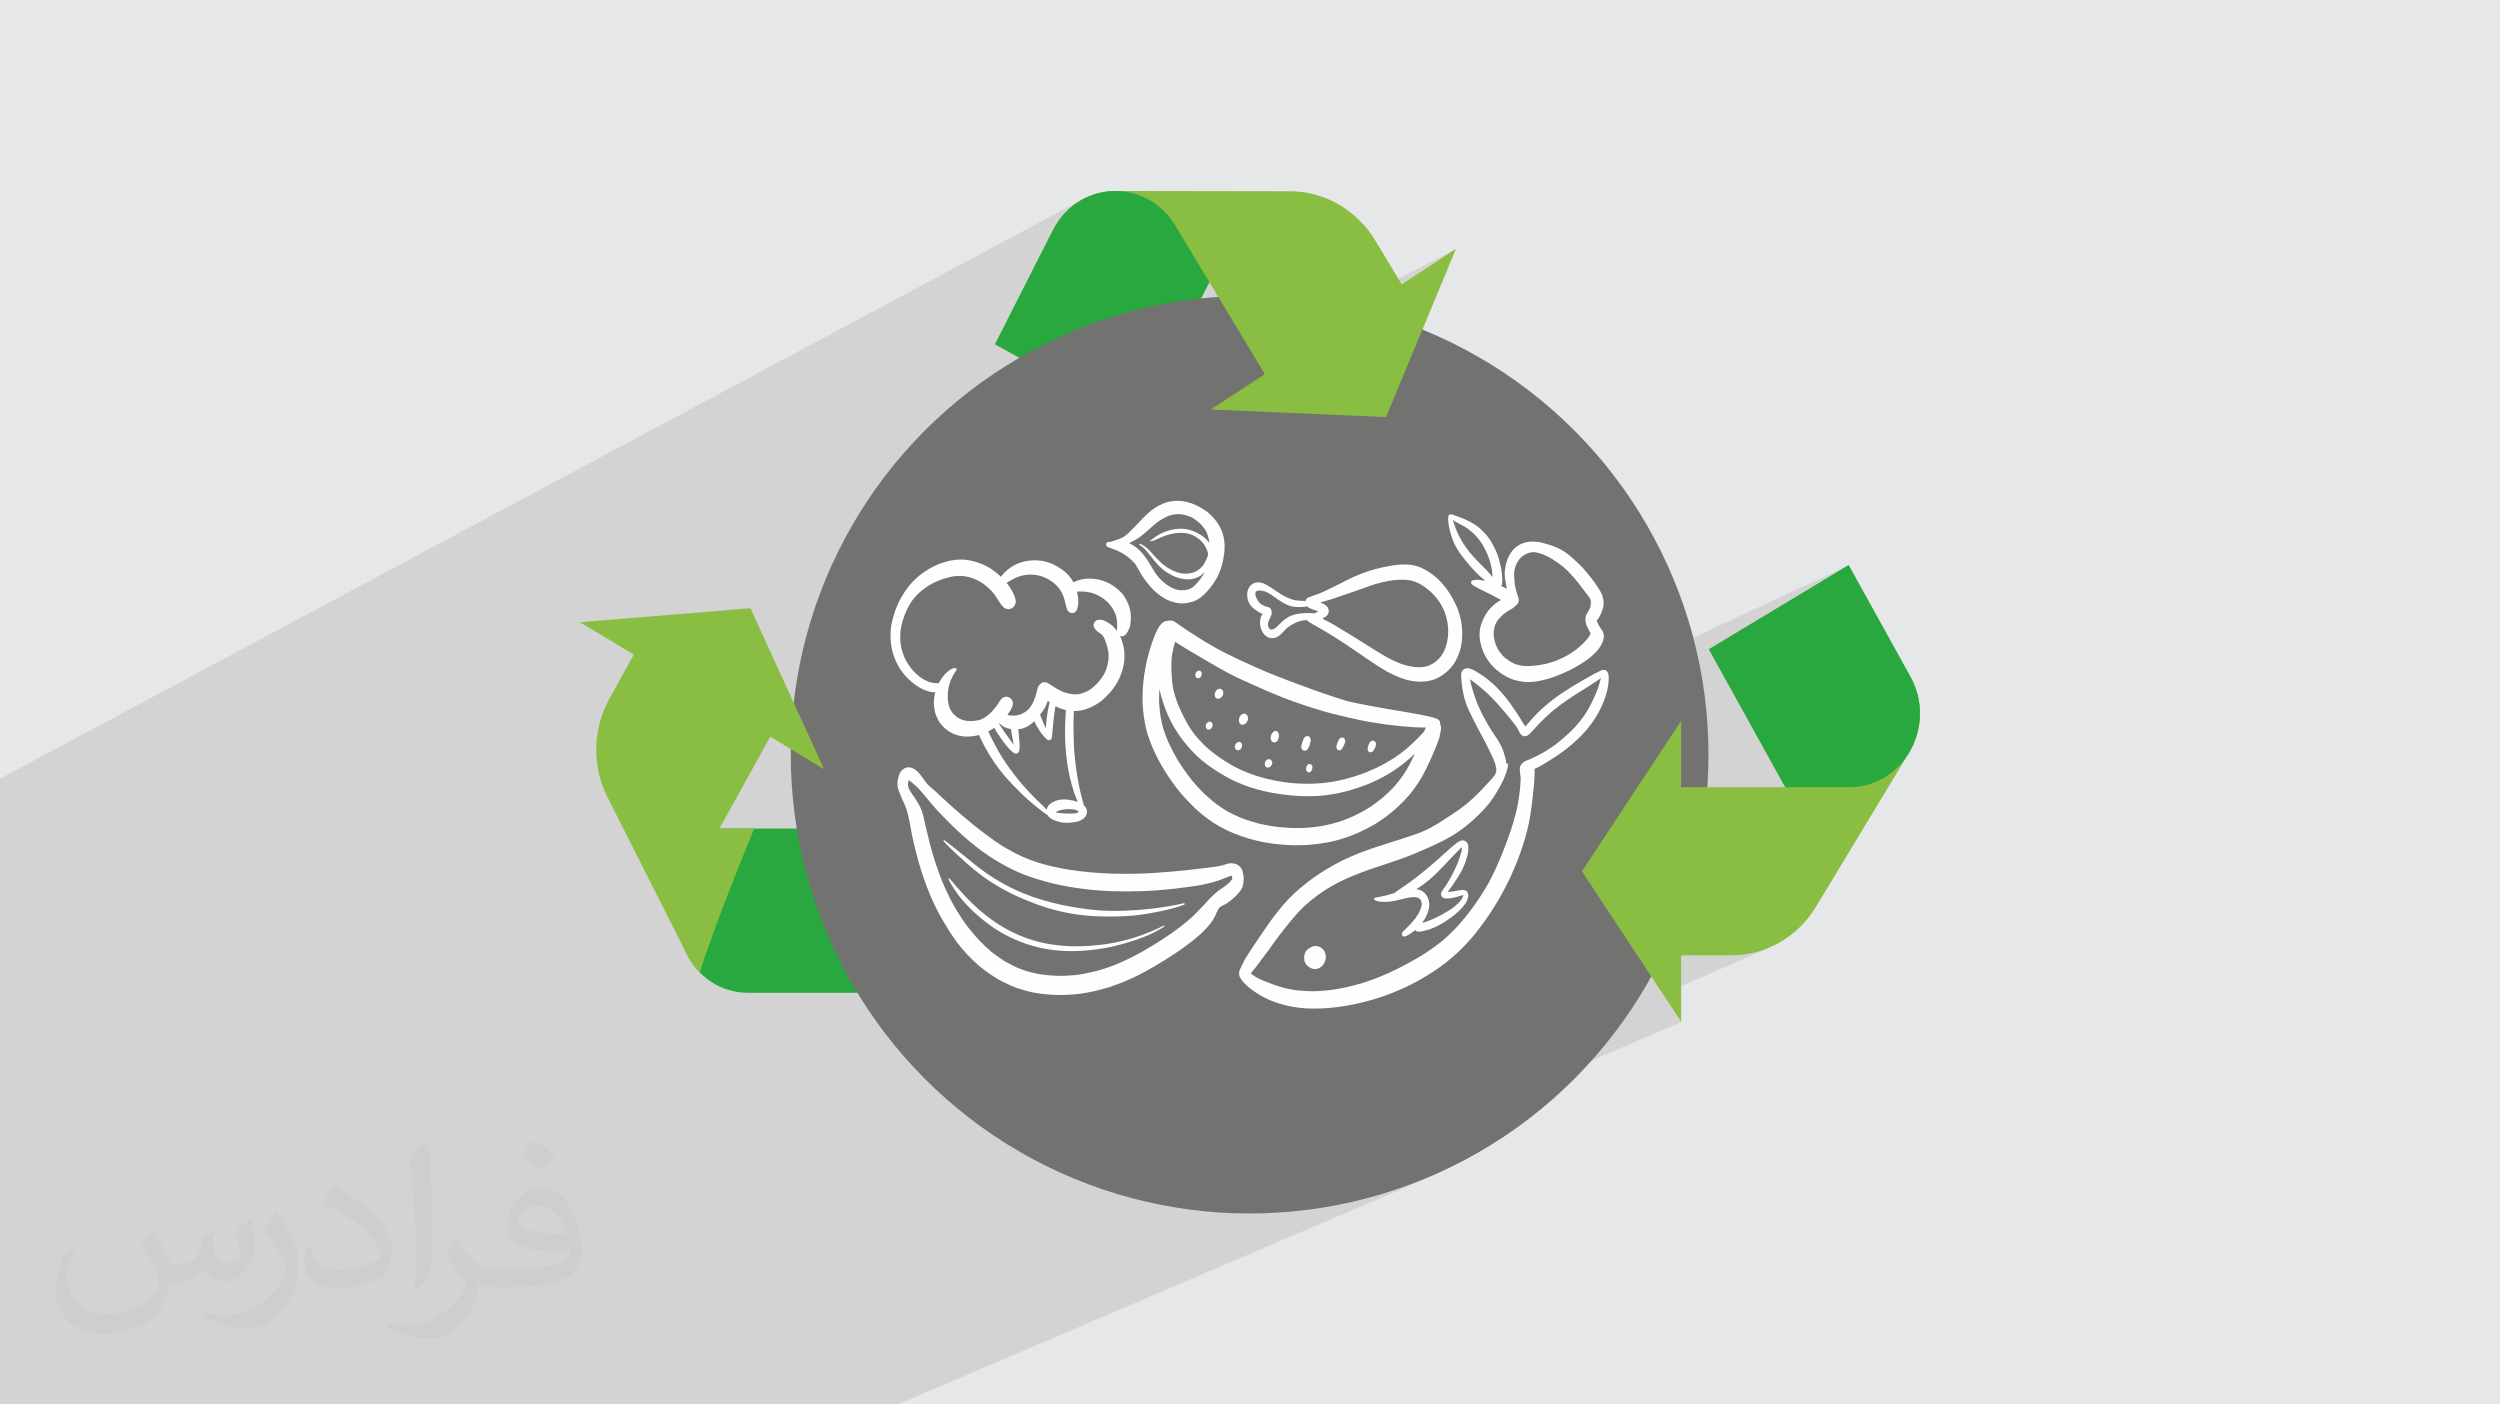 <?xml version="1.0" encoding="UTF-8"?>
<!DOCTYPE svg PUBLIC "-//W3C//DTD SVG 1.1//EN" "http://www.w3.org/Graphics/SVG/1.1/DTD/svg11.dtd">
<!-- Creator: CorelDRAW 2020 (64-Bit) -->
<svg xmlns="http://www.w3.org/2000/svg" xml:space="preserve" width="94.192mm" height="52.917mm" version="1.1" style="shape-rendering:geometricPrecision; text-rendering:geometricPrecision; image-rendering:optimizeQuality; fill-rule:evenodd; clip-rule:evenodd"
viewBox="0 0 9404.92 5283.66"
 xmlns:xlink="http://www.w3.org/1999/xlink"
 xmlns:xodm="http://www.corel.com/coreldraw/odm/2003">
 <defs>
  <style type="text/css">
   <![CDATA[
    .fil5 {fill:#727271}
    .fil0 {fill:#E6E7E8}
    .fil6 {fill:#FEFEFE;fill-rule:nonzero}
    .fil4 {fill:#8ABE43;fill-rule:nonzero}
    .fil3 {fill:#28A83E;fill-rule:nonzero}
    .fil2 {fill:#373435;fill-opacity:0.031}
    .fil1 {fill:#2B2A29;fill-opacity:0.102}
   ]]>
  </style>
 </defs>
 <g id="Layer_x0020_1">
  <polygon class="fil0" points="-0,0 9404.92,0 9404.92,5283.66 -0,5283.66 "/>
  <path class="fil1" d="M-0 4302.57l0 -0.03 0 -0.58 0 -1.48 0 -3.72 0 -1.1 0 -0.3 0 -0.42 0 -0.25 0 -0.41 0 -0.44 0 -8.08 0 -0.26 0 -1.79 0 -5.34 0 -0.03 0 -2.39 0 -0.04 0 -1.43 0 -7.75 0 -3.61 0 -0.98 0 -3.58 0 -9.59 0 -1.22 0 -0.01 0 -1.4 0 -0.12 0 -3.33 0 -3.69 0 -11.19 0 -6.12 0 -0.53 0 -0.9 0 -2.84 0 -0.94 0 -0.27 0 -0.01 0 -0.97 0 -3.26 0 -3.24 0 -3.31 0 -0.2 0 -2.6 0 -4.26 0 -0.87 0 -0.08 0 -0.01 0 -0.01 0 -0.01 0 -0.02 0 -0.08 0 -1.24 0 -0.02 0 -0.09 0 -0.04 0 -0.75 0 -1.06 0 -0.48 0 -0.03 0 -0.17 0 -0.17 0 -0.12 0 -0.12 0 -3.96 0 -0.58 0 -0.04 0 -0.19 0 -0.74 0 -0.05 0 -0.03 0 -0.48 0 -9.9 0 -1.75 0 -0.4 0 -3.61 0 -0.46 0 -3.89 0 -0.38 0 -0.03 0 -2.69 0 -9.58 0 -2.35 0 -3.06 0 -4.89 0 -0.42 0 -1.96 0 -0.16 0 -1.02 0 -3.47 0 -0.37 0 -2.41 0 -0.12 0 -2.32 0 -0.09 0 -0.01 0 -0.84 0 -0.58 0 -0.13 0 -2.6 0 -0.1 0 -2.86 0 -8.1 0 -6.89 0 -5.36 0 -7.15 0 -3.36 0 -0.45 0 -0.97 0 -0.53 0 -0.23 0 -0.04 0 -0.4 0 -14.22 0 -13.47 0 -0.49 0 -4.24 0 -11.63 0 -17.4 0 -8.2 0 -13.1 0 -16.4 0 -7.84 0 -0.79 0 -8.93 0 -4.95 0 -0.94 0 -19.86 0 -26.32 0 -6.28 0 -3.03 0 -0.77 0 -54.35 0 -26.07 0 -32.88 0 -20.05 0 -12.03 0 -25.15 0 -54.56 0 -169.4 0 -13.72 0 -24.66 0 -4.83 0 -0.66 0 -42.93 0 -80.77 0 -87.43 0 -282.8 0 -50.82 4080.3 -2183.58 -15.95 8.67 -15.44 9.85 -14.86 11.03 -14.2 12.22 -13.5 13.39 -12.71 14.57 -11.86 15.74 -10.96 16.91 -9.97 18.08 -217.7 429.03 89.98 49.63 45.12 -23.61 -43.05 24.75 81.43 44.91 632.92 -329.69 22.23 36.91 51.36 -26.69 -13.28 7.33 -12.55 7.65 -11.75 8.02 -10.93 8.43 12.79 21.23 540.57 -280.48 -17.21 13.77 -17.64 13.02 -18.01 12.31 -18.35 11.62 -18.65 10.99 -18.9 10.39 -424.69 220.18 116.51 193.48 47.08 78.18 -203.02 132.89 659.09 28.6 -690.19 344.96 1.51 0.92 2.83 1.76 2.81 1.79 2.78 1.85 2.75 1.89 2.69 1.94 2.64 2.01 2.95 2.39 2.88 2.45 2.82 2.51 2.75 2.57 2.71 2.63 2.65 2.69 2.61 2.75 2.57 2.82 2.32 2.62 2.29 2.64 2.26 2.68 2.22 2.71 2.17 2.76 2.12 2.8 2.06 2.85 1.98 2.91 3.59 5.74 3.35 5.91 3.13 6.06 2.87 6.21 2.61 6.32 2.32 6.44 2.03 6.53 1.72 6.61 1.53 7.46 1.15 7.48 0.8 7.52 0.46 7.54 0.14 7.55 -0.15 7.56 -0.43 7.57 -0.69 7.57 -0.8 6.65 -0.92 6.63 -1.06 6.61 -1.19 6.58 -1.35 6.55 -1.52 6.51 -1.69 6.47 -1.88 6.42 -1.99 6.23 -2.13 6.19 -2.27 6.13 -2.45 6.06 -2.62 5.98 -2.81 5.87 -3.01 5.76 -3.23 5.63 -0.2 0.32 -0.2 0.33 -0.2 0.33 -0.19 0.33 -0.19 0.33 -0.2 0.33 -0.2 0.33 -0.2 0.33 -2.9 4.66 -2.98 4.61 -3.05 4.57 -3.14 4.51 -3.23 4.44 -3.31 4.36 -3.4 4.27 -3.5 4.17 -3.93 4.47 -4.03 4.4 -4.12 4.31 -4.24 4.2 -4.36 4.07 -4.48 3.92 -4.6 3.75 -4.74 3.56 -0.29 0.2 -0.28 0.2 -0.29 0.2 -0.28 0.2 -0.29 0.2 -0.28 0.19 -0.29 0.2 -0.28 0.19 -4.71 3.03 -4.87 2.67 -270.27 132.82 -0.65 0.47 -0.93 0.59 -0.96 0.52 -12.73 6.26 0.65 1.55 1.01 2.5 0.97 2.53 0.94 2.54 0.91 2.55 0.89 2.57 1.03 3.11 0.16 0.52 157.09 -77.12 1.61 -0.76 1.65 -0.68 1.68 -0.62 1.71 -0.57 0.44 -0.13 0.44 -0.11 0.45 -0.11 0.46 -0.1 0.47 -0.09 0.46 -0.07 0.47 -0.07 0.47 -0.06 0.71 -0.07 0.7 -0.04 0.71 -0.02 0.71 0 0.71 0.02 0.7 0.04 0.71 0.05 0.7 0.07 0.12 -0.04 0.12 -0.04 0.11 -0.04 0.12 -0.05 0.11 -0.04 0.12 -0.05 0.12 -0.04 0.12 -0.03 0.42 -0.09 0.42 -0.09 0.42 -0.09 0.42 -0.08 0.42 -0.07 0.42 -0.07 0.43 -0.07 0.42 -0.06 1.56 -0.13 1.57 -0.06 1.58 0.02 1.58 0.09 1.58 0.18 1.56 0.25 1.55 0.34 1.52 0.42 0.95 0.31 0.93 0.34 0.91 0.37 0.9 0.41 0.87 0.45 0.86 0.48 0.83 0.52 0.81 0.55 1.09 0.79 295.91 -145.11 2.33 -1.03 2.39 -0.89 2.44 -0.73 2.18 -0.49 2.19 -0.35 2.21 -0.22 2.21 -0.11 2.21 0.01 2.21 0.1 2.22 0.19 2.21 0.27 3.42 0.62 3.33 0.86 3.27 1.05 3.2 1.23 3.14 1.38 3.11 1.5 3.07 1.59 3.06 1.66 2.95 1.66 2.9 1.73 2.88 1.78 2.85 1.83 2.83 1.86 2.81 1.88 2.81 1.9 2.8 1.91 2.45 1.64 2.47 1.63 2.47 1.62 2.47 1.62 2.47 1.62 2.48 1.61 2.47 1.63 2.46 1.63 2.45 1.62 2.46 1.62 2.47 1.6 2.48 1.58 2.5 1.56 2.51 1.53 2.54 1.48 1.2 0.68 625.03 -304.94 0.71 -0.25 0.01 0 0.26 -0.11 0.27 -0.09 0.27 -0.07 0.27 -0.07 0.28 -0.04 0.28 -0.04 0.28 -0.02 0.15 -0.01 0.04 -0.02 0.04 0 0.03 0 0.03 0 0.01 0 -0.01 0.01 2.99 0.1 2.95 0.42 2.9 0.67 2.86 0.87 2.83 1.01 2.8 1.1 2.8 1.13 2.78 1.11 1.78 0.67 1.8 0.64 1.8 0.62 1.81 0.61 1.81 0.61 1.81 0.61 1.8 0.64 1.79 0.66 1.9 0.71 1.88 0.73 1.88 0.73 1.87 0.74 1.87 0.74 1.87 0.75 1.87 0.75 1.88 0.76 3.88 1.65 3.83 1.73 3.79 1.81 3.76 1.89 3.72 1.94 3.71 2 3.69 2.05 3.68 2.08 4.03 2.35 3.98 2.42 3.92 2.5 3.86 2.59 3.79 2.7 3.72 2.82 3.62 2.96 3.54 3.1 3.23 2.99 3.16 3.07 3.1 3.13 3.05 3.19 3.01 3.24 2.96 3.26 2.93 3.3 2.91 3.3 2.81 3.31 2.7 3.39 2.6 3.47 2.51 3.54 2.41 3.6 2.33 3.67 2.25 3.73 2.19 3.77 4.22 7.62 4.03 7.73 3.84 7.84 3.6 7.95 3.33 8.07 2.58 6.91 89.71 -43.23 5.69 -2.3 5.84 -1.92 5.97 -1.53 10.35 -1.74 10.4 -0.76 10.42 0.13 10.41 0.92 10.35 1.62 10.28 2.24 10.16 2.74 10.01 3.17 1.26 0.32 1.25 0.34 1.25 0.35 1.25 0.36 1.25 0.38 1.25 0.38 1.25 0.4 1.25 0.41 4.72 1.61 4.71 1.69 4.68 1.78 4.65 1.87 4.61 1.98 4.57 2.08 4.51 2.19 4.45 2.32 4.64 2.58 4.55 2.71 4.47 2.83 4.4 2.94 4.33 3.05 4.27 3.15 4.2 3.25 4.15 3.33 1.64 1.35 1.61 1.38 1.6 1.4 1.59 1.42 1.57 1.44 1.55 1.46 1.54 1.47 1.53 1.49 0.39 0.34 0.38 0.34 0.39 0.34 0.39 0.34 0.38 0.33 0.39 0.33 0.38 0.34 0.38 0.33 4.67 4.12 4.61 4.21 4.55 4.28 4.5 4.35 4.43 4.41 4.37 4.48 4.29 4.54 4.23 4.59 3.86 4.32 3.78 4.38 3.72 4.43 3.68 4.47 3.63 4.51 3.6 4.52 3.59 4.55 3.57 4.54 3.63 4.65 3.57 4.68 3.51 4.72 3.45 4.77 3.38 4.82 3.31 4.88 3.24 4.94 3.16 5.01 1.4 2.26 1.39 2.26 1.39 2.27 1.37 2.28 1.33 2.3 1.3 2.32 1.24 2.34 1.19 2.37 1.09 2.36 0.99 2.4 0.89 2.42 0.81 2.45 0.73 2.48 0.67 2.5 0.62 2.52 0.58 2.54 0.51 2.4 0.43 2.4 0.37 2.39 0.29 2.39 0.22 2.41 0.14 2.41 0.06 2.44 -0.03 2.45 -0.11 2.31 -0.2 2.29 -0.3 2.29 -0.36 2.27 -0.45 2.27 -0.5 2.24 -0.56 2.24 -0.61 2.21 -0.85 2.89 -0.88 2.87 -0.93 2.85 -0.98 2.84 -1.03 2.81 -1.1 2.79 -1.16 2.77 -1.24 2.73 -0.86 1.75 -0.89 1.74 -0.91 1.73 -0.94 1.71 -0.98 1.7 -0.99 1.68 -1.03 1.65 -1.06 1.63 -0.85 1.24 -0.88 1.21 -0.9 1.2 -0.91 1.18 -0.94 1.17 -0.93 1.17 -0.95 1.16 -0.94 1.16 0.05 0.12 0.04 0.11 0.04 0.12 0.05 0.12 0.04 0.13 0.05 0.12 0.05 0.13 0.05 0.13 0.69 1.78 0.7 1.79 0.73 1.8 0.75 1.79 0.78 1.78 0.8 1.77 0.82 1.76 0.86 1.73 1.13 2.03 1.15 2.04 1.17 2.04 1.2 2.03 1.21 2.01 1.25 2 1.27 1.97 1.3 1.94 0.7 0.88 0.71 0.87 0.71 0.86 0.7 0.86 0.68 0.88 0.66 0.91 0.64 0.94 0.6 0.98 1.47 2.72 1.21 2.79 0.96 2.85 0.73 2.91 0.51 2.96 0.32 3.01 0.14 3.05 -0.03 3.08 -0.22 3.09 -0.43 3.03 -0.61 2.99 -0.79 2.94 -0.92 2.9 -1.05 2.87 -1.14 2.83 -1.22 2.81 -1.43 3.04 -1.56 2.97 -1.68 2.91 -1.77 2.84 -1.85 2.79 -1.93 2.73 -1.98 2.68 -2.02 2.62 -7.88 9.32 -8.47 8.72 -8.98 8.19 -9.4 7.71 -9.74 7.27 -9.98 6.9 -10.15 6.57 -10.23 6.3 -6.52 3.85 -6.57 3.72 -6.62 3.6 -6.68 3.49 -6.72 3.37 -6.78 3.28 -227.91 106.73 0.08 0.1 5.7 7.52 5.59 7.62 5.48 7.71 5.39 7.78 5.3 7.83 2.08 3.13 322.42 -150.54 2.77 -1.1 2.84 -0.82 2.93 -0.46 1.29 -0.07 1.3 0.01 1.28 0.1 1.27 0.19 1.26 0.28 1.23 0.37 1.21 0.46 1.17 0.56 1.54 0.91 1.39 1.05 1.25 1.18 1.12 1.29 1.01 1.41 0.9 1.49 0.81 1.58 0.74 1.65 0.4 1.07 0.33 1.1 0.27 1.14 0.23 1.15 0.19 1.16 0.17 1.16 0.15 1.14 0.15 1.13 0.16 1.37 0.12 1.37 0.09 1.38 0.04 0.94 902.57 -420.6 232.43 419.77 9.37 18.4 7.9 18.64 6.47 18.82 5.06 18.95 3.69 19.01 2.37 19.01 1.07 18.95 -0.21 18.84 -1.44 18.66 -2.65 18.43 -3.81 18.14 -4.95 17.78 -6.05 17.36 -7.12 16.9 -8.17 16.37 -9.17 15.78 -9.05 13.6 -9.81 13.02 -10.54 12.42 -11.25 11.77 -11.93 11.06 -12.61 10.33 -13.24 9.56 -13.86 8.73 -14.45 7.87 -15.03 6.95 -1026.61 457.46 165.87 251.61 127.68 -55.9 188.69 0 24.15 -0.81 23.87 -2.39 23.54 -3.95 23.13 -5.46 22.69 -6.94 22.16 -8.39 -397.27 172.81 69.03 104.7 -1668.15 720.21 44.81 1.14 88.83 -2.25 87.67 -6.67 86.39 -10.97 85 -15.18 83.51 -19.28 81.92 -23.25 80.21 -27.14 78.39 -30.91 -1998.11 854.07 -385.22 0 -284.9 0 -68.33 0 -171.17 0 -664.75 0 -33.04 0 -2.14 0 -11.6 0 -22.34 0 -30.66 0 -50.36 0 -2.76 0 -1.07 0 -45.74 0 -8.7 0 -4.22 0 -2.07 0 -0.21 0 -0.21 0 -0.29 0 -41.73 0 -2.36 0 -53.19 0 -4.46 0 -66.06 0 -6.3 0 -0.65 0 -6.76 0 -11.42 0 -12.3 0 -0.02 0 -1.65 0 -4.34 0 -8.53 0 -12.74 0 -3.9 0 -5.54 0 -0.01 0 -0.01 0 -0.01 0 -0.04 0 -4.63 0 -3.74 0 -0.54 0 -0.41 0 -8.25 0 -15.06 0 -0.39 0 -23.24 0 -8.45 0 -15.59 0 -0.04 0 -8.02 0 -1.82 0 -2.54 0 -14.54 0 -9.16 0 -10.11 0 -7.97 0 -4.75 0 -0.85 0 -4.71 0 -6.9 0 -6.96 0 -2.38 0 -0.21 0 -4.22 0 -5.83 0 -18.25 0 -0.59 0 -2.51 0 -3.33 0 -0.94 0 -4.85 0 -0.95 0 -0.71 0 -0.07 0 -8.18 0 -4.13 0 -8.34 0 -4.69 0 -1.62 0 -7.16 0 -3.12 0 -8.72 0 -10.04 0 -1.58 0 -3.83 0 -1.26 0 -12.88 0 -24.86 0 -14.13 0 -0.06 0 -6.08 0 -1.65 0 -9.41 0 -11.1 0 -0.93 0 -0.37 0 -0.39 0 -0.66 0 -1.14 0 -0.77 0 -3.26 0 -0.73 0 -0.03 0 -0.06 0 -7.6 0 -3.81 0 -1.73 0 -2.08 0 -0.31 0 -1.83 0 -3.72 0 -0.55 0 -12.51 0 -0.01 0 -3.62 0 -0.02 0 -18.44 0 -2.75 0 -9.48 0 -10.01 0 -1.15 0 -0.12 0 -0.04 0 -6.21 0 -0.32 0 -31.04 0 -14.87 0 -24.47 0 -32 0 -3.29 0 -5.15 0 -7.5 0 -22.33 0 -0.83 0 -8.96 0 -0.31 0 -0.55 0 -0.12 0 -27.23 0 -1.56 0 -0.99 0 -20.33 0 -0.67 0 -0.46 0 -0.61 0 -22.03 0 -6.32 0 -5.65 0 -1.42 0 -4.66 0 -27.34 0 -16.32 0 -7.9 0 -2.28 0 -0.04 0 -1.29 0 -6.82 0 -0.29 0 -10.57 0 -2.76 0 -0.1 0 -0.43 0 -0.93 0 -7.04 0 -0.12 0 -0.01 0 -0.02 0 -0.04 0 -0.15 0 -0.34 0 -0.16 0 -10.65 0 -4.17 0 -1.11 0 -1.51 0 -5.83 0 -0.16 0 -3.24 0 -1.81 0 -2.11 0 -0.08 0 -5.83 0 -2.31 0 -1.39 0 -2.3 0 -0.08 0 -0.03 0 -0.22 0 -0.19 0 -0.14 0 -5.33 0 -6.36 0 -2.26 0 -17.34 0 -0.01 0 -0.01 0 -0.02 0 -1.09 0 -1.18 0 -0.32 0 -0.33 0 -1.54 0 -1.46 0 -0.21 0 -0.45 0 -0.02 0 -4.21 0 -0.07 0 -0.21 0 -3.71 0 -0.07 0 -1.95 0 -0.67 0 -1.57 0 -1.1 0 -0.7 0 -4.99 0 -0.04 0 -1.33 0 -4.17 0 -1.91 0 -6.24 0 -2.2 0 -0.19 0 -0.44 0 -3.9 0 -0.21 0 -1.28 0 -3.6 0 -5.7 0 -0.2 0 -6.82 0 -1.28 0 -1.4 0 -0.1 0 -0.16 0 -16.32 0 -1.76 0 -0.99 0 -2.74 0 -5.95 0 -9.43 0 -0.19 0 -0.03 0 -3.63 0 -1.43 0 -7.08 0 -8.78 0 -0.01 0 -0.77 0 -0.45 0 -0.01 0 -0.03 0 -5.86 0 -0.85 0 -0.01 0 -0.01 0 -7.15 0 -14.8 0 -4.75 0 -12.22 0 -3.29 0 -1.34 0 -2.65 0 -4.54 0 -6.02 0 -6.1 0 -1.81 0 -2.51 0 -0.07 0 -1.31 0 -3.64 0 -0.01 0 -4.86 0 -5.34 0 -3.33 0 -5.13 0 -0.01 0 -7.5 0 -3.61 0 -10.57 0 -0.35 0 -11.8 0 -0.56 0 -2.22 0 -0.58 0 -6.65 0 -2.67 0 -3.41 0 -18.06 0 -4.04 0 -0.08 0 -0.01 0 -0.51 0 -0.13 0 -0.01 0 -7.02 0 -2.34 0 -0.7 0 -0.2 0 -2.75 0 -11 0 -0.33 0 -7.56 0 -1.74 0 -1.97 0 -1.83 0 -3.6 0 -1.77 0 -0.56 0 -1.28 0 -0.02 0 -0.02 0 -0.34 0 -0.07 0 -6.16 0 -0.63 0 -1.09 0 -0.5 0 -4.42 0 -20.85 0 -2.92 0 -0.61 0 -6.14 0 -2.39 0 -1.11 0 -0.13 0 -0.08 0 -1.08 0 -0.11 0 -0.44 0 -1.07 0 -0.5 0 -0.9 0 -18.81 0 -5.28 0 -11.72 0 -5.07 0 -9.18 0 -0.76 0 -4.22 0 -3.63 0 -0.69 0 -14.67 0 -4.92 0 -2.39 0 -7.01 0 -8.45 0 -3.16 0 -0.26 0 -4.58 0 -1.08 0 -0.31 0 0 -0.62 0 -12.84 0 -0.91 0 -2.56 0 -0.56 0 -1.44 0 -2.09 0 -0.32 0 -0.03 0 -0.09 0 -0.05 0 -0.38 0 -0.33 0 -3.76 0 -3.43 0 -3 0 -0.17 0 -0.15 0 -0.03 0 -0.16 0 -0.14 0 -0.09 0 -1.64 0 -0.29 0 -5.09 0 -7.5 0 -0.5 0 -0.08 0 -0.69 0 -3.54 0 -0.04 0 -0.38 0 -2.07 0 -0.42 0 -4.54 0 -0.75 0 -1.36 0 -0.18 0 -0.67 0 -0.12 0 -0.93 0 -0.78 0 -0.95 0 -0.86 0 -0.17 0 -0.45 0 -0.05 0 -2.02 0 -0.47 0 -0.11 0 -4.79 0 -1.71 0 -0.08 0 -2.59 0 -3.91 0 -1.63 0 -0.99 0 -1.15 0 -0.83 0 -0.74 0 -0.34 0 -0.38 0 -0.67 0 -0.68 0 -0.49 0 -0.51 0 -0.11 0 -0.12 0 -0.24 0 -0.03 0 -3.15 0 -3.38 0 -1.37 0 -0.8 0 -0.01 0 -1.64 0 -1.55 0 -2.6 0 -0.58 0 -2.17 0 -0.45 0 -4.06 0 -0.29 0 -1.23 0 -0.74 0 -0.25 0 -2.78 0 -0.98 0 -1.2 0 -0.21 0 -0.26 0 -3.3 0 -0.11 0 -2.16 0 -0.61 0 -2.07 0 -5.06 0 -5.1 0 -0.29 0 -1.41 0 -0.36 0 -1.31 0 -2.39 0 -0.02 0 -3.4 0 -1.35 0 -0.8 0 -0.28 0 -1.21 0 -2.66 0 -0.54 0 -0.01 0 -1.39 0 -1.4 0 -0.3 0 -0.09 0 -0.36 0 -0.07 0 -0.35 0 -1.02 0 -0.51 0 -0.39 0 -1.19 0 -0.42 0 -2.2 0 -0.43 0 -1.32 0 -2.51 0 -0.64 0 -0.35 0 -2.61 0 -0.59 0 -3.1 0 -0.53 0 -0.3 0 -0.05 0 -0.8 0 -0.9 0 -1 0 -3 0 -0.77 0 -1.25 0 -0.12 0 -0.66 0 -0.14 0 -0.2 0 -0.57 0 -1.11 0 -0.85 0 -1.64 0 -1.91 0 -3.57 0 -1.11 0 -0.76 0 -11.44 0 -2.78 0 -1.49 0 -0.87 0 -1.54 0 -5.85 0 -0.58 0 -0.43 0 -1.98 0 -0.96 0 -1.04 0 -0.88 0 -2.38 0 -2 0 -2.33 0 -0.69 0 -0.09 0 -1.9 0 -0.32 0 -1.98 0 -0.09 0 -0.15 0 -0.26 0 -0.19 0 -1.59 0 -0.9 0 -1.71 0 -1.11 0 -0.89 0 -1.63 0 -0.02 0 -2.27 0 -0.77 0 -0.39 0 -1.07 0 -0.48 0 -0.05 0 -4.33 0 -0.21 0 -2.49 0 -0.12 0 -2.69 0 -0.01 0 -0.01 0 -2.02 0 -2.36 0 -0.83 0 -0.41 0 -1.7 0 -0.3 0 -1.11 0 -1.43 0 -0.68 0 -0.31 0 -0.25 0 -2.02 0 -0.02 0 -1.6 0 -1.06 0 -0.54 0 -0.1 0 -3.68 0 -0.54 0 -1.89 0 -0.24 0 -0.16 0 -1.38 0 -1 0 -3.32 0 -1.3 0 -0.85 0 -0.11 0 -0.46 0 -1.1 0 -0.66 0 -5.78 0 -0.57 0 -0.32 0 -0.03 0 -2.33 0 -0.11 0 -2.72 0 -1.97 0 -0.69 0 -2.08 0 -3.87 0 -0.01 0 -2.02 0 -3.55 0 -0.88 0 -1.16 0 -3.07 0 -1.38 0 -0.01 0 -0.22 0 -0.37 0 -1.37 0 -0.48 0 -0.02 0 -1.56 0 -2.17 0 -0.09 0 -6.15 0 -0.99 0 -0.08 0 -0.18 0 -0.44 0 -0.04 0 -4.21 0 -2.39 0 -1.17 0 -0.86 0 -1.77 0 -2.57 0 -0.5 0 -0.26 0 -0.92 0 -1.77 0 -0.46 0 -0.36 0 -0.53 0 -0.52 0 -0.54 0 -0.18 0 -1.93 0 -1.4 0 -0.14 0 -0.24 0 -0.51 0 -1.76 0 -0.54 0 -0.78 0 -1.67 0 -0.97 0 -1.69 0 -4.3 0 -1.28 0 -2.6 0 -2.58 0 -1.14 0 -0.66 0 -1.5 0 -0.57 0 -2.5 0 -0.4 0 -0.36 0 -0.27 0 -0.06 0 -0.2 0 -0.4 0 -1.72 0 -0.24 0 -3.98 0 -0.64 0 -1.5 0 -3.19 0 -4.08 0 -0.9 0 -2.65 0 -1.73 0 -0.09 0 -0.04 0 -0.22 0 -0.93 0 -0.99 0 -0.01 0 -0.3 0 -0.29 0 -0.41 0 -0.72 0 -0.74 0 -0.13 0 -0.18 0 -0.48 0 -1.84 0 -1.01 0 -0.2 0 -0.28 0 -0.02 0 -3.16 0 -2.4 0 -1.21 0 -0.33 0 -1.35 0 -2.49 0 -2.39 0 -0.09 0 -0.33 0 -0.06 0 -1 0 -0.49 0 -1.6 0 -0.04 0 -0.05 0 -3.6 0 -6.01 0 -0.76 0 -0.41 0 -2.53 0 -2.11 0 -0.01 0 -1.81 0 -1.25 0 -3.95 0 -1.16 0 -0.79 0 -1.89 0 -7.12 0 -1.48 0 -0.48 0 -2.64 0 -1.79 0 -0.03 0 -0.5 0 -2.23 0 -0.64 0 -5.9 0 -0.92 0 -15.42 0 -1.78 0 -1.57 0 -2.2 0 -7.41 0 -3.87 0 -2.11 0 -0.22 0 -0.82 0 -3.69 0 -3.23 0 -4.47 0 -0.06 0 -1.65 0 -4.21 0 -0.96 0 -1.98 0 -0.13 0 -0.76 0 -0.25 0 -1.42 0 -2.08 0 -0.19 0 -0.26 0 -0.18 0 -0.08 0 -0.37 0 -1.53 0 -4.17 0 -4.67 0 -0.22 0 -0.88 0 -0.83 0 -0.28 0 -0.34 0 -1.4 0 -0.75 0 -2.67 0 -0.72 0 -0.1 0 -0.62 0 -2.41 0 -1.09 0 -0.66 0 -0.54 0 -0.92 0 -0.44 0 -0.02 0 -1.38 0 -0.6 0 -0.26 0 -0.29 0 -0.01 0 -0.32 0 -0.06 0 -0.11 0 -0.02 0 -0.01 0 -0.01 0 -0.38 0 -2.53 0 -0.81 0 -2.02 0 -4.36 0 -0.1 0 -0.97 0 -1.95 0 -0.55 0 -0.25 0 -0.25 0 -0.03 0 -0.24 0 -0.21 0 -0.91 0 -0.39 0 -0.18 0 -0.52 0 -1.49 0 -0.03 0 -0.79 0 -1.72 0 -0.91 0 -0.55 0 -1.39 0 -0.23 0 -2.08 0 -0.97 0 -0.32 0 -2.37 0 -0.59 0 -1.02 0 -1.49 0 -1.43 0 -2.56 0 -1.54 0 -0.73 0 -1.26 0 -3.59 0 -1.69 0 -0.36 0 -1.73 0 -0.57 0 -0.99 0 -0.66 0 -0.6 0 -0.88 0 -0.05 0 -0.22 0 -0.1 0 -0.15 0 -0.67 0 -0.13 0 -1.05 0 -0.45 0 -0.12 0 -0.25 0 -0.12 0 -0.3 0 -0.03 0 -0.03 0 -0.03 0 -0.04 0 -0.12 0 -0.05 0 -0.04 0 -0.03 0 -0.06 0 -0.06 0 -0.06 0 -0.23 0 -0.11 0 -0.08 0 -0.03 0 -0.03 0 -0.02 0 -0.82 0 -0.24 0 -0.21 0 -0.12 0 -0.51 0 -0.15 0 -1.75 0 -0.55 0 -0.75 0 -0.86 0 -0.81 0 -1.96 0 -1.65 0 -0.15 0 -1.66 0 -1.46 0 -0.12 0 -0.45 0 -0.43 0 -1.03 0 -1.6 0 -0.82 0 -1.35 0 -0.38 0 -0.42 0 -1.44 0 -0.12 0 -0.03 0 -2.11 0 -0.41 0 -0.38 0 -0.35 0 -1.01 0 -0.16 0 -0.86 0 -0.4 0 -3.01 0 -0.72 0 -0.2 0 -1.35 0 -0.86 0 -0.66 0 -0.2 0 -2.19 0 -0.87 0 -1 0 -0.59 0 -0.09 0 -3.26 0 -0.2 0 -3.61 0 -0.27 0 -0.15 0 -0.09 0 -0.25 0 -0.38 0 -4.43 0 -0.25 0 -0.63 0 -0.04 0 -0.47 0 -0.02 0 -0.09 0 -0.79 0 -0.11 0 -0.34 0 -0.05 0 -0.2 0 -0.37 0 -0.97 0 -0.12 0 -0.12 0 -0.24 0 -0.11 0 -1.77 0 -2.43 0 -0.15 0 -0.02 0 -3.47 0 -2.05 0 -0.47 0 -1.82 0 -1.4 0 -0.21 0 -0.57 0 -0.37 0 -0.09 0 -2.89 0 -0.33 0 -0.61 0 -2.5 0 -1.99 0 -0.22 0 -0.91 0 -2.25 0 -1.69 0 -0.75 0 -0.3 0 -1.98 0 -0.69 0 -0.64 0 -1.32 0 -0.12 0 -0.74 0 -0.58 0 -0.05 0 -2.61 0 -0.7 0 -1.5 0 -3.13 0 -2.24 0 -0.52 0 -1.36 0 -0.9 0 -0.57 0 -1.83 0 -0.56 0 -1.04 0 -0.42 0 -0.4 0 -0.09 0 -0.18 0 -0.32 0 -0.42 0 -0.1 0 -3.13 0 -0.04 0 -7.12 0 -2.64 0 -9.51 0 -0.45 0 -0.2 0 -0.01 0 -0.09 0 -2.91 0 -1.73 0 -2.16 0 -0.76 0 -1.17 0 -1.47 0 -4.65 0 -2.59 0 -3.84 0 -0.92 0 -0.11 0 -0.1 0 -0.37 0 -2.04 0 -0.29 0 -0.65 0 -0.57 0 -1.53 0 -2.22 0 -1.01 0 -6.06 0 -5.78 0 -2.21 0 -0.29 0 -0.87 0 -0.41 0 -0.1 0 -2.94 0 -0.08 0 -1.68 0 -9.15 0 -2.37 0 -3.46 0 -3.49 0 -0.22 0 -3.03 0 -2.4 0 -5.46 0 -0.94 0 -0.7 0 -7.78 0 -1.37 0 -2.01 0 -0.07 0 -0.01 0 -0.21 0 -1.43 0 -1.91 0 -0.64 0 -5.08 0 -4.43 0 -2.38 0 -4.67 0 -1.31 0 -0.12 0 -3.43 0 -0.4 0 -0.36 0 -0.1 0 -4.46 0 -1.49 0 -0.38 0 -0.46 0 -12.13 0 -2.1 0 -0.56 0 -0.22 0 -0.37 0 -0.56 0 -3.9 0 -1.79 0 -1.97 0 -0.56 0 -5.67 0 -0.92 0 -0.86 0 -8.39 0 -1.08 0 -0.09 0 -6.96 0 -4.98 0 -0.07 0 -0.12 0 -0.11 0 -0.05 0 -0.08 0 -0.01 0 -0.01 0 -0.72 0 -0.42 0 -0.43 0 -0.92 0 -11.02 0 -1.62 0 -2.54 0 -4.13 0 -0.33 0 -0.36 0 -2.74 0 -2.23 0 -1.61 0 -0.66 0 -1.06 0 -0.93zm5455.62 -2367.73l0.01 0 -0.01 0zm-744.58 -605.5l764.89 -391.7 -0.04 0.02 0.05 -0.02 -203.03 132.89 -548.74 280.62 -13.13 -21.81zm0 0l764.85 -391.68 -764.85 391.68z"/>
  <path class="fil2" d="M578.49 4627.69c17.95,27.21 29.6,53.36 40.96,82.43 8.45,16.91 12.93,48.09 52.57,48.09 11.61,0 28.28,-3.42 43.06,-11.61 16.63,-8.73 29.32,-21.94 35.94,-42l15.85 -53.36 38.57 -19.02 2.64 2.64c-5.27,20.09 -6.59,39.36 -6.59,54.43 0,44.63 38.57,61.56 69.22,61.56 17.95,0 34.09,-8.73 34.09,-25.11 0,-21.13 -8.98,-57.06 -20.62,-89.29 17.95,-17.95 35.94,-35.94 56.53,-50.47l3.17 1.6c8.98,38.04 14,75.56 14,100.66 0,24.57 -10.83,51.79 -19.81,69.49 -18.49,34.87 -51.25,62.62 -90.87,62.62 -30.1,0 -63.65,-15.07 -86.66,-43.06l-1.32 0c-21.66,26.96 -55.22,51.25 -108.86,51.25l-16.63 0c-2.64,35.41 -10.29,60.49 -21.94,82.95 -31.95,62.34 -126.81,106.47 -216.1,106.47 -124.17,0 -186.51,-71.59 -186.51,-166.96 0,-58.91 19.27,-113.6 48.88,-152.42l24.29 10.04c-18.49,35.41 -30.91,68.68 -30.91,101.45 0,89.29 72.66,131.83 156.4,131.83 77.68,0 173.83,-49.41 191.28,-106.72 -6.59,-62.62 -30.1,-91.93 -66.04,-148.99 10.83,-19.02 24.83,-38.04 42.28,-58.38l3.17 0 0 0 0 0 -0.02 -0.09zm1432.13 -336.04c26.15,16.39 51.79,35.66 76.87,57.85 -14,19.81 -31.45,37.79 -53.11,53.64 -25.11,-20.34 -50.19,-37.79 -75.84,-56.27 17.42,-19.55 34.62,-38.29 52.04,-55.22l0 0 0 0 0 0 0 0 0 0 0.03 0zm13.47 244.11c-42.28,0 -76.87,27.75 -76.87,48.34 0,44.13 84.53,57.85 185.72,57.31 -12.68,-51.79 -57.06,-105.68 -108.86,-105.68l0.01 0.03zm-94.86 236.19c54.96,0 103.04,-1.6 139.74,-10.83 40.96,-10.29 75.56,-30.91 75.56,-45.17 0,-3.7 0,-8.19 -1.32,-11.89 -22.98,2.11 -49.41,2.11 -72.38,2.11 -74.49,0 -131.55,-16.91 -154.02,-58.66 -5.55,-11.61 -9.51,-24.57 -9.51,-39.36 0,-40.43 17.42,-79.79 48.09,-107 25.61,-22.45 53.89,-36.44 82.67,-36.44 52.04,0 93.51,41.75 122.57,107.54 15.85,35.94 26.68,77.4 26.68,129.72 0,34.87 -9.51,64.19 -31.17,85.85 -40.43,39.11 -114.92,53.89 -229.04,53.89l-51.79 0 0 0 -13.47 0c-28.28,0 -48.62,-5.02 -64.72,-17.42l-2.64 0c0.79,6.59 1.32,12.93 1.32,19.02 0,25.61 -8.45,58.38 -25.61,84.53 -50.72,75.3 -105.68,108.04 -153.24,108.04 -48.09,0 -107,-18.49 -160.11,-42.54l9.51 -18.49c17.17,7.13 40.96,11.89 73.7,11.89 85.85,0 198.66,-82.43 212.66,-163 -3.17,-6.59 -8.98,-15.32 -17.17,-24.57 -25.11,-29.85 -40.96,-54.68 -55.75,-80.83 12.68,-25.11 24.29,-45.17 35.13,-63.4l4.49 -0.53c36.72,74.77 69.99,117.55 144.23,117.55l11.61 0 0 0 53.89 0 0 0 0 0 0 0 0 0 0 0 0.09 0.01zm-371.98 79c6.34,-34.34 6.87,-72.91 6.87,-108.86l0 -53.36c0,-99.6 -12.68,-244.36 -22.98,-338.68 17.95,-19.27 43.06,-42 62.87,-57.31l5.81 1.6c13.47,118.62 16.63,256 16.63,383.06 0,33.3 -1.32,65.79 -4.49,89.55 -1.85,30.1 -19.27,52.83 -56.53,87.7l-8.19 -3.7zm-382.8 -157.19c1.85,46.77 24.83,83.49 105.15,83.49 49.93,0 92.19,-12.93 138.96,-35.13 8.45,-3.7 12.93,-8.73 12.93,-12.93 0,-29.32 -22.45,-68.15 -60.23,-103.55 -36.72,-33.3 -85.34,-62.62 -130.76,-82.18 -15.6,-6.59 -20.62,-13.47 -20.62,-20.09 0,-13.47 17.95,-41.75 32.77,-62.09l5.02 -0.53c52.04,27.21 110.17,67.64 153.24,112.53 39.11,41.47 63.4,83.49 63.4,129.19 0,33.81 -10.29,65.51 -26.96,95.11 -57.06,28.79 -117.83,50.72 -178.06,50.72 -73.17,0 -123.1,-34.34 -123.1,-114.92 0,-8.73 0,-22.19 3.17,-39.64l25.11 0 0 0 0 0 0 0 0 0 0 0 -0.02 0zm-132.37 -132.9l45.45 73.45c16.63,27.21 32.23,56.81 32.23,103.55l0 59.7c0,48.34 -30.91,100.13 -80.83,151.38 -39.11,34.62 -73.7,49.41 -105.68,49.41 -47.55,0 -101.98,-14.79 -164.85,-41.75l7.13 -18.49c19.81,5.27 42.79,9.77 71.06,9.77 90.36,-0.53 182.8,-66.57 225.08,-147.15 5.02,-9.26 6.87,-17.95 6.87,-24.04 0,-9.26 -5.02,-19.55 -8.98,-28.79 -22.98,-43.31 -48.62,-82.95 -76.87,-119.68 14.79,-23.25 29.6,-45.7 45.7,-67.9l3.7 0.53 0 0 0 0 0 0 0 0 0 0 -0.02 0.01z"/>
  <g id="_1697225233856">
   <path class="fil3" d="M2582.23 3586.42c-37.4,-76.85 -40.41,-172.17 6.8,-257.42l117.47 -212.19 561.07 -0.01 0.03 617.95 -453.88 0c-105.3,0 -189.77,-62.68 -231.49,-148.34z"/>
   <path class="fil4" d="M4280.46 1591.55l269.09 -530.38 208.56 346.35 -203.02 132.89 659.09 28.6 261.74 -631.36 -203.02 132.89 -100.44 -166.88c-68.93,-114.43 -189.32,-183.95 -318.91,-184.17l-652.69 -1.02c-94.53,-1.66 -189.51,48.15 -240.02,147.69l-217.7 429.03 537.31 296.37z"/>
   <path class="fil3" d="M4200.87 718.46c84.72,1.5 169.05,44.37 220.53,129.89l128.16 212.82 -269.09 530.38 -537.31 -296.37 217.7 -429.03c50.5,-99.54 145.49,-149.34 240.02,-147.69z"/>
   <circle class="fil5" cx="4701.06" cy="2839.05" r="1726.19"/>
   <path class="fil6" d="M5513.74 3553.24c-0.31,0.32 -0.63,0.62 -0.94,0.95 -0.71,0.76 -1.4,1.55 -2.11,2.31 1,-1.08 2.01,-2.16 3.05,-3.26z"/>
   <path class="fil6" d="M6020.17 2560.38c-3.56,13.57 -8.01,26.83 -12.98,39.97 -8.04,20.36 -17.29,40.06 -27.63,59.29 -7.53,13.45 -15.54,26.46 -24.4,39.06 -9.76,13.1 -20.05,25.64 -31.07,37.66 -16.28,17.11 -33.64,33.06 -51.8,48.09 -9.39,7.64 -18.85,15.19 -28.73,22.14 -9.08,6.38 -18.4,12.47 -27.75,18.34 0.02,0 0.08,-0.03 0.08,-0.03 -0.03,0.03 -0.08,0.06 -0.15,0.1 -0.64,0.38 -1.22,0.79 -1.83,1.17 0.15,-0.1 0.31,-0.22 0.46,-0.32 -17.39,10.64 -35.65,19.74 -54.11,28.23 -0.03,0.03 -0.07,0.03 -0.09,0.06 -0.09,0.03 -0.19,0.1 -0.28,0.12 0.06,-0.02 0.13,-0.06 0.19,-0.09 -3.35,1.49 -6.74,2.75 -10.08,4.07 -4.36,1.64 -8.69,3.31 -12.86,5.34 -3.47,1.64 -6.37,4.22 -9.27,6.75 -2.92,2.53 -5.48,5.62 -7.25,9.1 -3.11,5.97 -3.86,12.98 -2.86,19.54 -0.1,-0.63 -0.22,-1.29 -0.31,-1.92 0.36,2.46 0.52,4.92 0.82,7.35 -0.03,-0.25 -0.06,-0.5 -0.09,-0.75 0.34,2.65 0.34,5.35 0.58,8.01 0.49,4.64 1.19,9.26 1.8,13.87 0.08,0.65 0.13,1.31 0.21,1.97 -0.76,17.39 -1.88,34.84 -3.78,52.12 -0.03,-0.07 -0.03,-0.16 -0.03,-0.23 -2.99,25.45 -7.1,50.92 -13.26,75.82 -6.33,24.4 -13.4,48.78 -21.48,72.68 -8.68,25.66 -18.36,51.02 -28.18,76.22 0.12,-0.26 0.21,-0.55 0.34,-0.8 -15.85,40.01 -33.25,79.37 -53.6,117.17 -18.64,33.27 -39.66,64.72 -61.85,95.51 -19.77,26.87 -40.73,52.51 -63.39,76.79 -15.91,16.51 -32.39,32.2 -49.84,46.97 -23.19,18.67 -47.41,35.62 -72.39,51.57 -41.44,25.51 -84.27,48.27 -128.3,68.64 -32.2,14.34 -64.95,27.51 -98.59,37.82 -2.32,0.73 -4.65,1.42 -6.98,2.12 -0.3,0.09 -0.61,0.19 -0.88,0.29 -0.49,0.12 -0.98,0.31 -1.46,0.41 0.33,-0.1 0.7,-0.19 1.03,-0.32 -30.86,8.88 -62,16.01 -93.63,21.35 -27.26,4.1 -54.68,6.75 -82.19,7.42 -21.58,0.06 -43.02,-1.11 -64.41,-3.54 -16.66,-2.24 -33.12,-5.36 -49.49,-9.63 -26.41,-7.39 -52.12,-16.82 -77.53,-27.31 -8.81,-3.78 -17.36,-8.02 -25.74,-12.72 -4.66,-2.78 -9.18,-5.78 -13.5,-9.07 -2.04,-1.67 -4.05,-3.38 -5.97,-5.11 0.58,-0.98 1.25,-1.96 1.89,-2.92 2.72,-3.52 5.7,-6.94 8.54,-10.37 2.01,-2.47 4.22,-4.74 6.24,-7.21 2.41,-2.93 4.63,-6.02 6.91,-9.06 13.01,-17.26 26.12,-34.57 38.88,-52.06 0,0 0,0 0,0.03 5.3,-7.26 10.6,-14.56 15.82,-21.89 2.68,-3.72 5.36,-7.45 8.01,-11.2 1.41,-1.9 2.78,-3.82 4.18,-5.74 0.06,-0.11 0.15,-0.16 0.17,-0.23 0.34,-0.47 0.65,-0.91 0.95,-1.36 13.34,-18.18 27.21,-35.9 41.16,-53.61 15.82,-20.11 32.08,-39.72 49.49,-58.35 14.01,-14.52 28.76,-28.07 44.27,-40.89 18.97,-15.25 38.68,-29.39 59.15,-42.37 24.62,-15.03 50.15,-28.17 76.29,-40.16 31.99,-14.28 64.62,-26.59 97.77,-37.77 36.2,-12.21 72.66,-23.57 108.61,-36.68 16.51,-6.06 32.91,-12.37 49.21,-19.1 18.76,-7.71 37.16,-16.2 55.76,-24.37 36.86,-16.27 73.3,-33.97 106.7,-56.96 29.28,-20.08 56.59,-43.47 81.77,-68.83 14.38,-14.46 28.18,-29.8 40.47,-46.22 12.94,-17.24 24.03,-35.69 34.45,-54.63 9.18,-16.6 17.27,-33.78 23.7,-51.75 2.81,-7.92 5.24,-16.01 6.43,-24.37 0.46,-3.06 1.19,-8.02 -0.91,-10.73 -0.25,-1.14 -1.44,-1.58 -2.48,-1.27 -0.89,-0.04 -1.79,0.2 -2.66,0.55 -1.03,-13.9 -5.13,-27.59 -9.13,-40.77 -4.65,-15.44 -12.18,-29.83 -20.25,-43.57 -6.03,-10.19 -13.05,-19.79 -19.56,-29.65 -6.73,-10.19 -13.2,-20.59 -19.41,-31.1 -13.74,-23.73 -26.66,-48.15 -37.47,-73.47 -4.45,-10.57 -8.5,-21.28 -12.21,-32.17 -3.93,-11.52 -7.71,-23.17 -11,-34.89 -1.8,-6.63 -3.41,-13.36 -5.33,-19.95 0.21,0.72 0.42,1.45 0.64,2.21 -1.25,-4.48 -2.2,-9.04 -2.9,-13.61 8.47,5.81 16.63,12.19 24.77,18.47 20.29,15.94 39.61,33.15 57.97,51.49 15.82,16.2 30.8,33.28 45.43,50.61 13.89,16.39 27.66,32.87 40.76,49.92 4.26,5.71 8.26,11.61 12.16,17.64 1.31,5.02 3.74,9.48 6.55,13.89 3.23,5.05 7.77,10.2 13.55,11.91 8.6,2.56 16.28,-1.52 22.46,-7.46 5.82,-5.64 11.3,-11.79 16.9,-17.73 6.3,-6.65 12.47,-13.34 18.77,-20.03 18.67,-19.68 38.37,-38.1 59.19,-55.31 13.4,-10.85 27.27,-21.03 41.39,-30.85 13.43,-9.25 26.9,-18.41 40.64,-27.06 -0.18,0.13 -0.4,0.25 -0.58,0.38 16.06,-10.01 32.17,-19.92 48.11,-30.15 7.16,-4.61 14.27,-9.35 21.36,-14.05 3.74,-2.44 7.53,-4.8 11.27,-7.27 1.68,-1.07 3.32,-2.11 4.91,-3.29 1.49,-1.1 2.77,-2.46 4.04,-3.84 0.64,-0.67 1.31,-1.3 2.02,-1.9 0.33,-0.28 0.64,-0.54 0.97,-0.76 -0.67,3.53 -1.44,7.08 -2.29,10.58zm31.29 -18.82c-0.4,-2.97 -0.73,-6.25 -1.89,-9.04 -1.87,-4.47 -4.42,-8.33 -8.75,-10.54 -3.08,-1.61 -6.55,-2.2 -9.99,-1.9 -7.92,0.7 -14.78,5.97 -21.75,9.48 -1.96,0.8 -3.96,1.4 -5.95,2.15 -2.56,0.95 -4.9,2.6 -7.24,4.01 -4.84,2.88 -9.7,5.74 -14.63,8.53 -21.61,12.16 -43.23,24.18 -64.38,37.22 -23.91,14.71 -47.41,30.02 -69.94,46.92 -22,16.51 -43.11,34.16 -62.74,53.67 -9.69,9.61 -18.92,19.8 -27.88,30.22 -5.81,6.78 -11.54,13.7 -17.45,20.39 -1.28,-1.7 -2.81,-3.19 -4.32,-4.63 -9.91,-17.15 -20.6,-33.82 -31.51,-50.3 -13.86,-21 -28.39,-41.8 -44.51,-60.97 -17.35,-20.75 -36.19,-40 -56.99,-57.02 -10.69,-8.78 -21.91,-17.07 -33.52,-24.52 -11.39,-7.33 -23.36,-14.56 -36.07,-19.11 -5.46,-1.96 -12.22,-3.22 -17.91,-1.58 -5.3,1.48 -9.91,4.29 -12.98,9.1 -1.35,2.09 -2.48,4.42 -3.12,6.85 -2.2,8.53 -1.06,17.46 -0.24,26.14 1.1,10.99 1.77,22.07 3.62,32.96 2.11,12.25 4.29,24.35 7.53,36.34 0,0 0,-0.03 0,-0.06 0.09,0.34 0.15,0.66 0.24,0.95 0.06,0.25 0.12,0.51 0.18,0.72 4.33,15.1 9.48,29.8 16.16,44.05 7.28,15.53 14.8,30.87 22.58,46.12 11.57,22.81 24.03,45.03 35.98,67.61 5.73,10.69 11.12,21.63 16.49,32.55 3.17,6.54 6.28,13.07 9.26,19.67 2.88,6.18 6.01,12.21 8.75,18.44 2.63,6.47 5.03,13.04 7.01,19.76 1.25,4.58 2.44,9.19 3.29,13.86 0.13,1.39 0.25,2.78 0.28,4.17 -0.03,1.86 -0.12,3.68 -0.34,5.55 -0.24,2.12 -0.51,4.2 -0.97,6.31 -0.09,0.29 -0.21,0.61 -0.31,0.92 0.07,-0.16 0.13,-0.28 0.18,-0.44l0.04 0.04c-0.22,0.5 -0.43,1.03 -0.64,1.54 0,0.03 -0.03,0.1 -0.03,0.13l0 -0.03c-0.95,2.37 -1.81,4.73 -2.72,7.1 -0.15,0.39 -0.34,0.77 -0.49,1.16 -5.2,6.1 -10.38,12.2 -15.71,18.19 -9.05,10.13 -18.39,19.99 -27.72,29.9 0.03,-0.04 0.06,-0.09 0.09,-0.13 -11.18,11.9 -22.55,23.71 -34.49,34.83 -9.84,9.22 -19.96,18.06 -30.28,26.71 -16.72,13.58 -34.34,25.8 -52.37,37.57 -17.72,11.65 -35.44,23.24 -53.36,34.5 -16.24,9.99 -32.87,18.99 -50.1,27.07 -11.94,5.34 -24.13,10.01 -36.44,14.34 -71.31,25.1 -144.65,44.07 -214.96,72.15 -77.69,31.03 -151.42,74.16 -215.92,128.9 -14.84,12.63 -29.37,25.67 -42.95,39.79 -15.45,16.14 -29.95,33.09 -43.9,50.67 -24.43,30.65 -46.27,63.4 -68.4,95.85 -18,26.49 -36.11,53.01 -52.76,80.45 -3,4.89 -5.31,10.1 -7.96,15.22 -1.71,3.35 -3.38,6.67 -4.81,10.14 -3.74,9.03 -9.91,17.45 -10.47,27.59 -0.8,13.96 7.95,25.77 16.68,35.43 12.28,13.54 26.9,25.07 41.84,35.3 16.12,11.02 32.99,20.91 50.75,28.83 18.15,8.12 36.86,14.75 56.04,19.99 37.34,10.2 76.12,14.84 114.8,14.84 2.01,0 4.01,0 6.03,-0.03 20.9,-0.28 41.74,-1.01 62.58,-3.19 20.59,-2.15 41.1,-4.96 61.52,-8.56 41.25,-7.33 81.83,-17.84 121.71,-30.97 24.65,-8.12 48.82,-17.58 72.58,-28.01 14.9,-6.57 29.61,-13.48 44.2,-20.75 17.64,-8.84 35.07,-18.49 51.97,-28.86 18.19,-11.11 36.27,-22.45 53.63,-34.89 34.83,-24.94 67.61,-53.4 97.25,-84.74 13.69,-14.6 27.06,-29.52 39.57,-45.21 51.73,-64.82 95.48,-136.21 130.82,-211.89 8.54,-18.28 16.34,-36.91 23.76,-55.7 7.65,-19.29 14.96,-38.78 21.23,-58.6 12.01,-37.92 22.62,-76.56 28.74,-116.03 3.02,-19.51 5.73,-39.03 7.89,-58.67 1.96,-17.55 3.87,-35.08 5.61,-52.66 1.25,-12.44 1.95,-24.94 2.47,-37.44 0.36,-8.39 0.6,-16.91 -0.3,-25.28 0.73,-0.35 1.44,-0.71 2.17,-1.05 6.55,-3.07 13.1,-6.16 19.47,-9.7 8.99,-4.92 17.7,-10.44 26.42,-15.89 0.03,-0.06 0.12,-0.09 0.18,-0.16 0.06,-0.02 0.12,-0.06 0.21,-0.12 -0.03,0.03 -0.03,0.03 -0.06,0.06 0.06,-0.03 0.09,-0.03 0.12,-0.09 0.18,-0.13 0.37,-0.22 0.53,-0.32 0.3,-0.22 0.6,-0.38 0.91,-0.6 0.21,-0.12 0.46,-0.25 0.7,-0.41 14.47,-9 29.04,-17.81 42.98,-27.66 45.27,-31.95 87.69,-69.58 121.05,-114.93 9.93,-13.64 18.86,-27.91 26.96,-42.82 7.74,-14.21 14.75,-28.77 20.42,-43.97 9.81,-26.25 17.09,-54.25 17.27,-82.51 0.03,-3.66 0.03,-7.36 -0.46,-10.99z"/>
   <path class="fil6" d="M5499.42 3193.77c-0.61,4.64 -1.55,9.19 -2.65,13.71 -3.23,12.5 -7.41,24.62 -12.03,36.61 -6.95,17.39 -14.82,34.26 -23.77,50.64 -4.28,7.84 -8.59,15.67 -13.25,23.24 -4.66,7.48 -9.2,15.12 -14.31,22.26 -2.48,3.31 -4.97,6.57 -7.38,9.89 -2.78,3.85 -4.69,8.02 -5,12.85 -0.48,7.39 4.73,13.86 11.37,15.92 4.26,1.29 8.68,1.26 13.09,1.2 17.67,-0.35 34.83,-5.94 51.65,-11.05 -0.13,0.06 -0.22,0.06 -0.31,0.13 2.59,-0.76 5.21,-1.49 7.86,-1.93 0.13,0 0.24,-0.03 0.34,-0.03 -0.06,0.25 -0.12,0.53 -0.16,0.82 -0.57,1.96 -1.21,3.88 -1.92,5.78 -0.88,2.05 -1.8,4.03 -2.81,6.03 -1.12,1.99 -2.34,3.91 -3.65,5.8 -2.84,3.74 -5.89,7.24 -9.09,10.66 -4.18,4.32 -8.52,8.51 -13.09,12.37 -8.71,7.01 -18.01,13.13 -27.45,18.99 0.49,-0.28 0.94,-0.6 1.43,-0.85 -16.54,10.16 -33.57,19.63 -51.18,27.81 -0.03,0 -0.06,0 -0.09,0.04 -0.52,0.22 -0.98,0.44 -1.46,0.66 0.21,-0.09 0.42,-0.22 0.63,-0.32 -12.02,5.4 -24.21,10.45 -36.85,14.31 -3.01,0.85 -6.05,1.59 -9.12,2.24 11.95,-16 21.63,-33.78 25.42,-53.83 2.01,-10.73 1.46,-22.1 -1.35,-32.65 -1.55,-5.71 -4.04,-11.14 -7.25,-16.07 -2.87,-4.42 -6.27,-8.97 -10.35,-12.29 -4.36,-3.52 -9.03,-6.34 -14.29,-8.24 -4.6,-1.65 -9.39,-2.76 -14.21,-3.47 16.72,-10.22 32.63,-21.65 47.71,-34.34 15.55,-13.08 30.26,-27.04 44.21,-41.78 0.98,-1.04 1.95,-2.09 2.95,-3.13 5.09,-5.37 10.18,-10.76 15.24,-16.14 -0.45,0.5 -0.94,1.01 -1.4,1.52 2.72,-2.88 5.42,-5.81 8.14,-8.66 4.69,-4.98 9.42,-10 14.13,-15 -0.02,0 -0.02,0 -0.02,0 6.24,-6.57 12.55,-12.97 18.85,-19.48 2.9,-2.97 5.82,-5.93 8.72,-8.85 3.26,-3.25 6.49,-6.66 9.93,-9.69 0.7,-0.54 1.4,-1.04 2.1,-1.55 0.3,-0.16 0.64,-0.35 0.95,-0.5 0,0.28 0,0.53 0.03,0.82 -0.03,1.86 -0.12,3.69 -0.31,5.52zm23.04 13.14c0.91,-6.13 1.35,-12.16 1.28,-18.35 -0.06,-3.88 -0.4,-7.74 -1.46,-11.45 -1.81,-6.16 -6.07,-11.47 -11.82,-13.96 -9.3,-4.01 -18.59,-0.07 -26.48,5.23 -5.78,3.98 -11.23,8.44 -16.63,12.92 -4.63,3.91 -9.26,7.83 -13.8,11.87 -15.66,13.93 -31.2,28.04 -46.86,42.03 -14.93,13.32 -30.15,26.2 -45.55,38.86 0.04,-0.03 0.07,-0.03 0.13,-0.06 -13.71,11.21 -27.52,22.23 -41.56,32.84 -16.22,12.28 -32.81,23.99 -49.66,35.36 -8.1,5.46 -16.31,10.79 -23.97,16.92 -0.3,0.24 -0.6,0.49 -0.91,0.73 -1.75,0.52 -3.49,1.02 -5.24,1.55 -8.96,2.65 -17.88,5.4 -26.99,7.51 -8.87,2.06 -17.79,4.23 -26.75,5.68 -0.39,0.1 -0.83,0.13 -1.23,0.23 -3.01,0.41 -6.12,0.76 -9.1,1.52 -1.41,0.34 -2.72,0.72 -3.93,1.42 -1.28,0.47 -2.38,1.48 -2.65,3.03 -0.28,1.49 0.24,2.72 1.09,3.57 1.56,2.24 4.42,3.4 6.77,4.35 4.41,1.77 9.2,2.46 13.93,3.07 19.43,2.56 39.26,0.31 58.46,-3.5 18.39,-3.69 36.43,-9.19 54.93,-12.32 3.8,-0.53 7.61,-0.95 11.48,-1.07 2.69,0 5.36,0.12 8.04,0.41 2.6,0.41 5.15,0.92 7.75,1.55 1.31,0.38 2.59,0.79 3.89,1.3 0.86,0.38 1.68,0.79 2.54,1.26 0.58,0.38 1.18,0.76 1.74,1.17 0.51,0.44 0.97,0.85 1.46,1.3 0.67,0.72 1.31,1.45 1.92,2.25 0.49,0.66 0.92,1.32 1.37,2.02 0.34,0.63 0.65,1.26 0.95,1.9 0.46,1.23 0.92,2.46 1.31,3.75 0.37,1.55 0.68,3.13 1.01,4.7 0.18,1.42 0.24,2.81 0.3,4.22 0,1.4 -0.06,2.76 -0.18,4.14 -0.27,2.09 -0.64,4.13 -1.1,6.22 -0.94,3.59 -2.16,7.1 -3.46,10.63 -2.05,4.99 -4.33,9.8 -6.86,14.53 -3.41,5.9 -7.07,11.56 -10.99,17.11 -6.95,9.32 -14.6,17.9 -22.46,26.33 -8.57,8.94 -17.58,17.37 -26.24,26.21 -3.43,3.46 -4.29,8.91 -1.46,13.13 1.86,2.88 4.81,4.26 7.86,4.26 1.43,0 2.9,-0.28 4.27,-0.91 0.09,-0.04 0.18,-0.07 0.27,-0.1 4.32,-2.06 8.63,-4.14 12.8,-6.6 8.14,-4.8 15.74,-10.74 23.05,-16.81 2.13,2.86 5.12,4.99 8.57,5.45 2.29,0.28 4.63,0.5 6.98,0.5 1.22,0 2.41,-0.06 3.61,-0.19 2.94,-0.25 5.83,-0.91 8.72,-1.58 5.52,-1.26 11,-2.46 16.46,-3.97 9.76,-2.75 19.28,-6.19 28.58,-10.26 4.14,-1.83 8.26,-3.75 12.28,-5.84 9.36,-4.83 18.55,-10 27.48,-15.76 8.02,-5.11 15.85,-10.7 23.55,-16.33 8.56,-6.25 16.69,-13.07 24.55,-20.24 7.59,-6.98 15.05,-14.17 21.48,-22.32 6.19,-7.74 12,-16.61 15.09,-26.24 1.73,-5.27 2.93,-11.4 2.16,-16.95 -0.51,-3.88 -1.52,-8.06 -4.26,-10.92 -2.2,-2.34 -4.81,-4.17 -7.83,-5.08 -7.65,-2.37 -15.17,-0.7 -22.86,0.6 -8.04,1.33 -16,2.72 -24,4 0.49,-0.09 0.98,-0.15 1.5,-0.25 -6.37,1.01 -12.83,1.99 -19.29,2.44 1.43,-2.34 2.96,-4.64 4.54,-6.89 -0.03,0.04 -0.1,0.13 -0.18,0.19 5.2,-7.1 10.47,-14.11 15.41,-21.44 5.58,-8.27 11.15,-16.51 16.4,-25.01 5.3,-8.46 10.54,-16.88 15.21,-25.7 9.17,-17.54 16.75,-36.21 21.57,-55.56 -0.12,0.56 -0.28,1.13 -0.4,1.7 1.34,-5.4 2.69,-10.79 3.47,-16.29z"/>
   <path class="fil6" d="M4980.55 3575.59c-3.47,-5.26 -8.24,-9.22 -13.62,-12.24 -3.56,-1.96 -7.8,-3.47 -11.82,-4.07 -5.94,-0.95 -12.1,-0.79 -17.79,1.42 -3.5,1.42 -6.46,3.23 -9.67,5.21 0.89,-0.57 1.77,-1.1 2.72,-1.71 -0.76,0.48 -1.52,0.92 -2.32,1.33 -6.27,3.31 -12,8.09 -15.81,14.37 -4.42,7.35 -6.25,15.63 -5.98,24.24 -0.02,0.38 0,0.73 0.03,1.14 -0.09,4.42 0.59,8.87 2.14,13.01 3.15,8.4 9.54,15 16.66,19.96 6.7,4.63 14.14,7.25 21.97,7.25 2.08,0 4.14,-0.18 6.25,-0.56 2.81,-0.47 5.6,-1.36 8.29,-2.56 7.28,-3.2 13.74,-8.72 17.91,-15.57 5.48,-9.07 9.42,-20.56 7.95,-31.32 -0.95,-7.14 -2.99,-13.93 -6.91,-19.9z"/>
   <path class="fil6" d="M5455.51 1934.84c0.03,0 0.06,0.01 0.09,0.01 0.01,0 0.02,-0.01 0.03,-0.01 -0.03,0 -0.06,0 -0.12,0z"/>
   <path class="fil6" d="M5448.27 1945.39c0.01,-0.04 0.02,-0.08 0.02,-0.11 0.01,-0.11 0.01,-0.21 0.01,-0.31 0,0.16 -0.03,0.26 -0.03,0.42z"/>
   <path class="fil6" d="M5471.3 1959.69c6.79,4.7 13.83,8.78 21.2,12.37 6.31,3.13 12.55,6.28 18.68,9.73 5.94,3.68 11.63,7.67 17.15,11.93 8.16,6.76 15.93,14.08 23.36,21.63 5.42,5.78 10.33,11.96 15.08,18.31 5.36,7.33 10.33,14.94 14.9,22.81 5.39,9.72 10.27,19.82 14.6,30.11 4.38,10.89 7.98,22.01 11.21,33.34 1.19,4.51 2.35,9.1 3.17,13.74 0.95,4.85 1.62,9.76 2.32,14.62 1.05,7.55 1.58,15.11 1.87,22.71 -0.39,-0.49 -0.77,-0.99 -1.15,-1.49 -2.05,-2.62 -4.08,-5.33 -6.28,-7.86 -2.71,-3.07 -5.48,-6.09 -8.2,-9.19 -5.84,-6.79 -12.18,-13.1 -18.55,-19.42 -6.67,-6.63 -13.34,-13.32 -19.92,-20.05 -7.19,-7.42 -14.36,-14.81 -21.18,-22.61 -7.63,-8.73 -14.87,-17.73 -21.83,-27.09 -8.24,-11.25 -15.78,-23.01 -22.72,-35.15 -0.3,-0.56 -0.67,-1.2 -0.98,-1.77 -5.39,-9.79 -10.11,-19.95 -14.41,-30.27 -4.54,-11.49 -8.72,-23.14 -12.37,-34.98 -0.56,-1.82 -1.11,-3.63 -1.66,-5.46 1.9,1.35 3.8,2.7 5.7,4.03zm177.3 357.49c3.35,-3.17 6.92,-6.07 10.57,-8.88 7.65,-5.75 15.66,-10.86 23.88,-15.67 2.2,-1.23 4.41,-2.4 6.52,-3.72 2.38,-1.48 4.66,-3.13 6.52,-5.3 0.12,-0.16 0.24,-0.28 0.36,-0.44 0.43,-0.29 0.83,-0.51 1.26,-0.79 1.43,-1.08 2.71,-2.25 3.92,-3.47 1.04,-0.95 2.2,-1.71 3.21,-2.69 2.5,-2.5 4.84,-5.15 6.33,-8.4 2.11,-4.67 2.9,-9.98 1.86,-15.06 -0.54,-2.66 -1.24,-5.21 -1.98,-7.84 -2.69,-9.66 -6.42,-19 -8.87,-28.73 -2.38,-10.55 -3.96,-21.28 -5.05,-32.05 -0.64,-7.67 -1.04,-15.31 -1.01,-22.96 0,0.16 0,0.32 -0.03,0.48 0.03,-0.32 0.03,-0.6 0.03,-0.89 0,-0.09 0,-0.19 0,-0.31 0,-0.04 0,-0.04 0,-0.07 0,-0.06 0,-0.16 0.03,-0.25 0,-0.13 0,-0.31 0,-0.47 0.12,-4.55 0.28,-9 0.92,-13.52 0.54,-3.34 1.37,-6.63 2.25,-9.94 0.95,-3.13 2.02,-6.22 3.27,-9.22 1.49,-3.63 3.08,-7.2 4.93,-10.68 2.62,-4.53 5.6,-8.99 8.72,-13.22 1.4,-1.77 2.96,-3.41 4.53,-5.05 1.9,-1.77 3.87,-3.47 5.94,-5.05 3.27,-2.46 6.71,-4.73 10.24,-6.82 3.3,-1.71 6.63,-3.25 10.14,-4.67 2.35,-0.95 4.69,-1.81 7.1,-2.47 3.14,-0.69 6.27,-1.2 9.44,-1.61 3.18,-0.29 6.34,-0.47 9.58,-0.53 5.84,1.1 11.63,2.4 17.36,4.03 8.5,2.79 16.84,6 25.1,9.51 8.72,4.04 17.06,8.73 25.31,13.72 13.9,8.63 27.02,18.18 39.86,28.4 0.39,0.35 0.82,0.67 1.22,1.01 7.56,6.45 14.84,13.27 21.78,20.5 0.31,0.31 0.58,0.63 0.92,0.95 14.02,15.18 27.67,31 40.34,47.42 5.82,7.52 11.36,15.26 17.12,22.83 4.84,6.29 9.84,12.5 14.57,18.95 1.74,2.53 3.4,5.08 4.93,7.73 0.64,1.27 1.15,2.56 1.7,3.88 0.31,0.92 0.61,1.9 0.89,2.85 0.06,0.44 0.12,0.85 0.21,1.26 0.19,2.82 0.28,5.59 0.25,8.37 -0.03,1.42 -0.06,2.85 -0.09,4.23 0,-1.08 0.06,-2.12 0.06,-3.19 -0.09,3.16 -0.28,6.31 -0.67,9.44 -0.22,1.27 -0.49,2.56 -0.8,3.85 -0.52,1.71 -1.1,3.37 -1.74,5.02 -0.97,2.15 -2.01,4.16 -3.14,6.19 -1.98,3.43 -4.02,6.91 -6,10.34l0 -0.02c-0.03,0.06 -0.06,0.09 -0.09,0.15 0,0.03 -0.03,0.03 -0.03,0.06 -0.22,0.39 -0.43,0.77 -0.64,1.14 -0.16,0.26 -0.31,0.51 -0.46,0.76 -1.74,2.94 -3.38,5.81 -4.57,9.07 -1.65,4.48 -2.35,9.03 -2.38,13.8 -0.06,4.13 0.73,8.46 1.56,12.54 1.13,5.42 2.59,10.72 4.9,15.72 1.83,4 4.02,7.83 6.12,11.65 1.47,2.97 2.84,5.99 4.36,8.97 0.85,1.67 1.77,3.34 2.59,4.99 -0.06,0.22 -0.09,0.34 -0.12,0.5 -0.03,0.09 -0.06,0.13 -0.09,0.22 -0.95,2.15 -1.93,4.26 -3.05,6.34 -2.23,3.72 -4.6,7.36 -7.17,10.93 -5.11,6.47 -10.72,12.56 -16.45,18.44 -8.63,8.49 -17.67,16.51 -27.12,23.99 -9.92,7.48 -20.19,14.4 -30.89,20.71 -14.2,7.93 -28.85,14.97 -43.84,21.09 -10.96,4.17 -22.15,7.68 -33.48,10.7 -15.02,3.59 -30.25,6.16 -45.52,8.06 -11.45,1.17 -23,1.99 -34.49,1.86 -6.27,-0.34 -12.48,-1.01 -18.7,-1.9 -5.33,-0.91 -10.63,-2.05 -15.88,-3.46 -3.37,-1.08 -6.7,-2.31 -9.98,-3.66 -5.43,-2.53 -10.67,-5.27 -15.85,-8.4 -6.4,-4.14 -12.65,-8.53 -18.65,-13.23 -3.08,-2.66 -6.03,-5.43 -8.9,-8.4 -4.23,-4.77 -8.32,-9.7 -12.15,-14.85 -2.81,-4.13 -5.42,-8.39 -7.86,-12.81 -2.44,-4.77 -4.63,-9.57 -6.61,-14.56 -1.96,-5.62 -3.59,-11.4 -5.03,-17.18 -0.98,-4.44 -1.65,-8.93 -2.2,-13.48 -0.42,-4.73 -0.58,-9.51 -0.55,-14.3 0.13,-2.91 0.37,-5.84 0.77,-8.78 0.7,-4.2 1.55,-8.31 2.59,-12.44 0.92,-2.91 1.89,-5.75 3.02,-8.56 1.62,-3.78 3.44,-7.45 5.42,-11.08 1.28,-2.05 2.57,-4.1 3.99,-6.06 4.29,-5.4 8.87,-10.61 13.62,-15.53zm-197.83 -337.32c0.77,4.39 1.71,8.72 2.84,13.05 0.62,2.43 1.25,4.85 1.93,7.29 0.21,0.82 0.39,1.65 0.6,2.43 0.43,2.15 1.22,4.26 1.75,6.35 5.08,18.09 12.06,35.59 21.39,51.78 9.81,17.08 21.6,32.89 34.03,47.99 11.42,13.9 23.12,27.54 35.61,40.45 6.19,6.38 12.5,12.76 19.11,18.78 3.29,3.01 6.7,5.91 10.17,8.79 3.05,2.53 5.97,5.27 9.05,7.79 0.22,0.19 0.44,0.37 0.66,0.54 -0.98,-0.18 -1.94,-0.44 -2.92,-0.6 -7.19,-1.17 -14.54,-2.37 -21.82,-3 -5.97,-0.51 -12.03,-0.47 -17.97,0.5 -3.3,0.57 -7.28,1.55 -9.48,4.45 -5.85,7.77 4.54,14.53 9.91,18 4.75,3 9.63,5.74 14.68,8.11 5.43,2.56 10.54,5.59 15.94,8.22 9.17,4.48 18.49,8.81 27.61,13.45 8.99,4.63 18.12,9 26.9,14.08 0.03,0.03 0.06,0.03 0.09,0.06 -0.03,-0.03 -0.03,-0.03 -0.03,-0.03 0.21,0.16 0.49,0.29 0.7,0.42 -0.06,-0.04 -0.12,-0.07 -0.18,-0.11 5.1,2.97 10.26,5.74 15.5,8.45 -0.31,0.17 -0.65,0.3 -0.96,0.47 -14.29,7.8 -27.44,18.12 -38.75,30.02 -8.78,9.19 -16.18,20.24 -22.31,31.48 -7.65,14.02 -13.52,29.43 -16.6,45.21 -3.31,17.27 -2.86,35.21 0.92,52.32 3.66,16.73 8.87,32.83 16.84,47.93 4.91,9.29 10.11,17.99 16.43,26.36 4.84,6.45 10.17,12.6 15.79,18.28 5.97,6.03 12.42,11.43 19.1,16.54 5.82,4.52 11.66,9.01 17.91,12.91 14.9,9.29 30.46,16.61 47.41,20.88 14.96,3.75 30.55,6.41 45.97,6.41 1.1,0 2.2,-0.04 3.27,-0.07 33.12,-0.91 65.47,-9.09 96.57,-20.49 12.19,-4.48 24.22,-9.29 36.11,-14.53 18.34,-8.05 36.26,-17.11 53.56,-27.56 27.33,-16.49 54.69,-35.31 74.83,-60.97 5.42,-6.92 10.56,-14.37 14.2,-22.55 3.32,-7.45 6.09,-15.13 6.37,-23.42 0.27,-8.25 -1.01,-16.2 -5.3,-23.33 -1.55,-2.69 -3.53,-4.79 -5.39,-7.17 -3.5,-5.11 -6.68,-10.63 -9.67,-16.04 -2.32,-4.58 -4.32,-9.45 -6.12,-14.18 -0.15,-0.35 -0.24,-0.67 -0.37,-0.98 2.51,-3.1 5.06,-6.15 7.29,-9.48 2.86,-4.29 5.39,-8.91 7.65,-13.57 3.4,-7.24 5.94,-14.82 8.16,-22.52 1.68,-5.87 2.93,-11.94 3.09,-18.09 0.18,-6.57 -0.55,-12.85 -1.99,-19.26 -1.5,-6.79 -3.31,-13.39 -6.37,-19.64 -3.08,-6.34 -6.88,-12.37 -10.59,-18.37 -8.29,-13.45 -17.52,-26.14 -27.27,-38.49 -9.54,-12.12 -19.07,-24.31 -29.47,-35.75 -11.18,-12.31 -23.15,-24.11 -35.68,-35.01 -1.01,-0.89 -2.05,-1.77 -3.08,-2.69 -4.05,-3.97 -8.23,-7.83 -12.61,-11.39 -11,-9.01 -22.55,-17.11 -35.04,-23.81 -11.79,-6.34 -24.31,-11.3 -36.92,-15.5 -3.32,-1.11 -6.65,-2.09 -9.99,-2.94 -26.48,-8.91 -54.91,-14.34 -82.42,-8.31 -16.09,3.53 -30.92,11.36 -43.29,22.64 -11.64,10.58 -20.35,24.88 -26.26,39.59 -6.4,16.05 -9.99,32.87 -11.12,50.17 -0.54,8.56 0.09,17.17 1.25,25.67 0.89,6.6 2.02,13.23 3.47,19.71 0.8,5.9 1.99,11.73 3.28,17.55 -3.53,-2.07 -7.09,-4.09 -10.8,-5.85 -3.36,-1.6 -6.83,-3.05 -10.27,-4.52 3.63,-7.98 4.37,-17.02 4.13,-25.79 -0.21,-7.58 -0.79,-15.13 -1.61,-22.65 -1.81,-16.82 -6.07,-33.21 -10.36,-49.54 -5.91,-22.65 -15.78,-43.95 -27.24,-64.12 -5.73,-10.13 -12.13,-19.8 -19.77,-28.52 -7.71,-8.81 -15.63,-17.58 -24.31,-25.44 -9.32,-8.47 -19.68,-15.23 -30.49,-21.41 -9.82,-5.59 -19.68,-10.86 -30.09,-15.13 -5,-2.02 -9.93,-4.01 -15,-5.9 -4.75,-1.81 -9.66,-3.23 -14.38,-5.05 -7.41,-2.87 -14.82,-6.59 -22.89,-6.4 -0.75,0.03 -1.5,0.15 -2.19,0.46 0,0 -0.01,0 -0.01,0 -1.96,0.5 -3.37,2.41 -4.03,4.42 -0.6,1.8 -0.87,3.63 -1.08,5.55 -1.22,11.49 0.46,23.28 2.48,34.58z"/>
   <path class="fil6" d="M3386.79 2404.83c-0.15,-10.16 0.06,-20.28 0.86,-30.4 0.85,-7.36 2.16,-14.53 3.65,-21.79 3.14,-12.72 6.76,-25.19 11.18,-37.47 4.08,-10.35 8.74,-20.37 13.68,-30.25 4.81,-8.94 9.96,-17.55 15.66,-25.89 4.11,-5.52 8.44,-10.85 13.01,-16.04 7.07,-7.39 14.47,-14.37 22.21,-21.03 7.87,-6.34 15.97,-12.22 24.34,-17.74 8.57,-5.27 17.4,-9.98 26.48,-14.34 9.36,-4.26 18.71,-8.24 28.4,-11.52 11.91,-3.66 23.97,-7.01 36.17,-9.51 8.38,-1.26 16.81,-1.96 25.25,-2.34 5.63,-0.06 11.24,0.16 16.85,0.67 6.57,0.88 13.15,2.08 19.64,3.55 7.41,2.06 14.67,4.65 21.85,7.4 6.61,2.78 13.07,5.71 19.38,9.13 7,4.19 13.77,8.87 20.35,13.76 7.71,6.07 14.93,12.76 22.03,19.67 3.87,4.01 7.5,8.19 11,12.54 5.9,7.86 11.36,16.07 16.6,24.43 2.41,3.85 4.75,7.77 7.25,11.49 3.17,4.74 6.8,9.04 10.57,13.2 8.56,9.38 22.27,11.97 33.36,5.87 11.06,-6.15 16.57,-19.29 13.92,-31.92 -1.83,-8.65 -4.69,-16.7 -8.68,-24.59 -3.53,-7.07 -7.5,-13.99 -11.82,-20.65 -4.12,-6.44 -8.59,-12.6 -13.32,-18.53 10.68,-6.52 21.55,-12.53 32.75,-17.98 6.64,-3.07 13.41,-5.5 20.33,-7.71 4.1,-1.2 8.23,-2.21 12.43,-3.03 7.1,-1.11 14.19,-1.94 21.33,-2.29 5.75,-0.02 11.48,0.23 17.18,0.73 7.52,0.92 14.96,2.44 22.39,4.13 4.11,1.11 8.17,2.41 12.15,3.92 5.95,2.53 11.79,5.24 17.55,8.27 6.67,3.92 13.13,8.24 19.38,12.88 4.26,3.38 8.29,6.98 12.15,10.77 3.11,3.12 6.06,6.28 8.87,9.69 3.11,4.23 6.03,8.56 8.81,13.01 2.01,3.53 3.89,7.14 5.63,10.83 2.35,5.78 4.48,11.71 6.34,17.71 2.9,10.38 5.05,21.03 8.05,31.41l0 -0.03c0.52,1.87 1.06,3.75 1.59,5.62 2.59,8.94 9.44,15.63 18.79,15.95 0.24,0 0.49,0 0.76,0 2.65,0 5.21,-0.61 7.59,-1.62 5.3,-2.33 9.57,-6.98 11.33,-12.88 4.6,-15 5.61,-31.13 3.27,-46.66 -1.01,-6.56 -2.21,-13.13 -3.73,-19.6 4.12,-0.08 8.26,-0.27 12.38,-0.48 7.68,-0.12 15.35,0.54 23.04,1.23 5.75,0.74 11.45,1.84 17.15,3.2 4.29,1.11 8.5,2.53 12.67,4.1 6.55,2.69 13.04,5.56 19.26,9.01 5.75,3.34 11.39,6.81 16.78,10.69 4.9,3.85 9.69,7.9 14.25,12.19 4,4.1 7.69,8.49 11.28,12.98 2.93,3.84 5.69,7.82 8.26,11.93 2.68,4.64 5.05,9.38 7.25,14.27 1.43,3.44 2.77,6.92 3.93,10.48 1.24,4.73 2.4,9.51 3.31,14.3 0.79,5.46 1.25,10.93 1.49,16.46 0.24,9.13 -0.06,18.2 -0.66,27.38 -7.77,-10.37 -17.14,-20.46 -27.92,-27.42 -5.6,-3.64 -11.54,-7.33 -17.54,-10.04 -8.04,-3.66 -16.18,-5.02 -24.92,-4.1 -7.74,0.79 -14.47,6.47 -16.82,14.2 -2.16,7.11 -0.27,14.37 4.33,19.93 3.84,4.67 7.95,8.62 12.82,12.09 3.35,2.4 6.86,4.51 10.18,6.88 1,0.79 1.94,1.62 2.89,2.44 0.8,0.88 1.56,1.8 2.29,2.69 1.8,2.46 3.59,4.95 5.24,7.48 0.67,1.3 1.35,2.59 1.95,3.88 1.53,3.72 2.81,7.52 4.24,11.27 1.73,4.51 3.38,9.1 4.81,13.73 2.37,8.25 4.38,16.58 5.96,25.04 0.55,3.97 0.89,7.99 1.07,12 0.06,5.45 -0.06,10.89 -0.45,16.33 -0.68,5.93 -1.5,11.86 -2.75,17.73 -1.98,7.93 -4.2,15.8 -6.92,23.46 -2.1,5.15 -4.41,10.16 -6.91,15.13 -2.75,4.89 -5.67,9.66 -8.81,14.3 -3.9,5.36 -8.08,10.54 -12.46,15.51 -6.21,6.66 -12.58,13.07 -19.34,19.1 -4.7,3.81 -9.58,7.36 -14.57,10.7 -3.53,2.08 -7.16,4.1 -10.81,5.96 -5.79,2.6 -11.61,4.93 -17.58,7.02 -3.08,0.88 -6.18,1.67 -9.32,2.3 -4.24,0.54 -8.51,0.98 -12.77,1.24 -4.2,0 -8.35,-0.16 -12.49,-0.57 -6.15,-0.73 -12.25,-1.68 -18.31,-3.07 -5.97,-1.64 -11.91,-3.47 -17.76,-5.62 -6.67,-2.84 -13.13,-6.18 -19.47,-9.7 -8.86,-5.17 -17.76,-10.41 -26.25,-16.11 -8.66,-5.8 -19.04,-13.25 -29.89,-10.35 -4.76,1.29 -8.56,4.21 -11.15,8.06 -3.31,2.49 -6.22,5.8 -7.65,9.64 -1.16,3.19 -2.13,6.31 -2.74,9.69 -0.46,2.38 -0.95,4.83 -1.5,7.23 -2.08,8.59 -4.72,17.05 -7.74,25.39 -2.47,6.44 -5.08,12.85 -8.26,18.94 -2.47,4.6 -5.06,9.16 -7.95,13.48 -1.92,2.56 -3.93,5.06 -6,7.45 -2.02,2.1 -4.08,4.1 -6.25,6 -2.65,2.12 -5.42,4.11 -8.23,6.03 -3.83,2.35 -7.71,4.42 -11.69,6.35 -3.02,1.33 -6.1,2.56 -9.21,3.66 -3.47,1.04 -7.01,1.96 -10.57,2.65 -2.53,0.35 -5.02,0.6 -7.55,0.76 -4.6,0.1 -9.18,0.07 -13.74,-0.25 -3.09,-0.38 -6.12,-0.82 -9.18,-1.46 -1.53,-0.44 -3.01,-0.96 -4.49,-1.5 3.56,-4.67 7.07,-9.4 10.13,-14.4 2.1,-3.47 4.08,-7.04 5.81,-10.73 0.59,-1.23 1.16,-2.5 1.72,-3.75 1.79,-4.13 2.47,-8.21 2.92,-12.7 0.95,-9.91 -5.85,-19.92 -14.23,-23.96 -7.8,-3.78 -17.7,-3.09 -24.68,2.31 -6.27,4.83 -10.56,11.74 -14.92,18.35 -2.66,4.03 -5.33,8.08 -8.11,12.02 -4.81,6.69 -9.9,13.23 -15.42,19.33 -4.82,5.05 -9.96,9.6 -15.24,14.11 -2.23,1.68 -4.29,3.6 -6.48,5.24 -2.05,1.52 -4.09,2.94 -6.19,4.35 -3.26,1.93 -6.55,3.76 -9.9,5.43 -2.63,1.17 -5.33,2.18 -8.08,3.13 -4.26,1.24 -8.57,2.28 -12.92,3.13 -6.67,0.99 -13.34,1.46 -20.05,1.8 -5.05,0.1 -10.11,-0.09 -15.14,-0.56 -4.32,-0.54 -8.63,-1.24 -12.86,-2.15 -2.72,-0.83 -5.39,-1.71 -8.01,-2.66 -4.54,-1.99 -8.96,-4.17 -13.35,-6.5 -2.25,-1.36 -4.41,-2.78 -6.52,-4.3 -3.62,-3.03 -7.06,-6.21 -10.47,-9.47 -1.65,-1.74 -3.27,-3.47 -4.82,-5.3 -1.1,-1.56 -2.16,-3.1 -3.2,-4.64 -2.47,-4.26 -4.78,-8.56 -6.91,-12.98 -0.95,-2.34 -1.81,-4.73 -2.6,-7.13 -1.46,-5.94 -2.72,-11.84 -3.74,-17.84 -0.46,-3.63 -0.82,-7.27 -1.04,-10.89 -0.12,-8.37 -0.03,-16.7 0.61,-25.04 0.95,-7.89 2.35,-15.69 4.08,-23.42 1.34,-5.43 2.93,-10.76 4.78,-16.01 2.96,-7.39 6.33,-14.65 9.99,-21.73 3.68,-6.75 7.74,-13.32 12.15,-19.6 0.62,-0.79 1.22,-1.65 1.59,-2.56 0.46,-1.11 0.55,-2.47 -0.09,-3.54 -1.74,-3 -4.96,-3.28 -8.08,-2.94 -5.2,0.51 -10.2,2.82 -14.68,5.49 -11.36,6.86 -20.79,16.3 -28.95,26.94 -5.92,7.72 -11.16,15.92 -15.6,24.58 -6.01,-0.16 -12.09,-0.39 -18.1,-0.9 -4.47,-0.57 -8.9,-1.45 -13.28,-2.53 -3.08,-0.85 -6.06,-1.83 -9.02,-2.94 -5,-2.14 -9.82,-4.51 -14.57,-7.1 -5.6,-3.26 -10.96,-6.72 -16.21,-10.58 -5.73,-4.54 -11.15,-9.28 -16.46,-14.33 -5.97,-6 -11.6,-12.25 -16.9,-18.88 -5.18,-6.85 -9.96,-13.96 -14.45,-21.32 -3.95,-6.75 -7.52,-13.64 -10.75,-20.81 -2.8,-6.85 -5.21,-13.82 -7.46,-20.86 -2.2,-7.9 -4.11,-15.8 -5.58,-23.87 -0.88,-7.14 -1.49,-14.21 -1.8,-21.41zm525.88 283.73c4.09,-5.16 8.09,-10.42 11.8,-15.89 7.52,-11.04 12.89,-23.49 17.24,-36.25 2.3,1.97 4.64,3.87 7.04,5.74 -2.47,9.82 -4.73,19.68 -6.5,29.64 -3.08,17.26 -5.3,34.79 -6.88,52.25 -0.47,5.15 -0.84,10.3 -1.16,15.47 -2.51,-5.33 -5.03,-10.65 -7.41,-16.04 -3.8,-8.62 -7.46,-17.33 -10.84,-26.11 -1.13,-2.93 -2.18,-5.88 -3.3,-8.82zm-154.29 34.53c0.59,-0.53 1.19,-1.03 1.78,-1.57 4.17,4.57 9.14,8.46 14.38,11.62 8.96,4.94 18.58,7.94 28.51,9.48 1.15,7.76 2.39,15.55 3.75,23.24 2.14,11.8 4.84,23.52 6.67,35.33 -1.55,-1.99 -3.1,-4.01 -4.66,-6.06 -4.74,-6.28 -9.26,-12.73 -13.95,-19.04 -9.2,-12.35 -18.03,-24.97 -26.63,-37.76 0.31,0.45 0.61,0.89 0.92,1.33 -3.62,-5.49 -7.21,-11.02 -10.76,-16.56zm292.95 286.43c1.05,2.53 2.19,4.99 3.3,7.49 -9.9,-3.8 -20.33,-5.97 -30.71,-7.78 -20.47,-3.56 -42.96,-2.27 -61.76,7.65 -8.11,4.22 -15.94,9.57 -20.66,17.83 -1.94,3.41 -2.87,7.25 -2.98,11.14 -1.11,-1.05 -2.2,-2.12 -3.3,-3.15 -14.47,-13.59 -28.82,-27.32 -42.81,-41.4 -14.47,-14.59 -28.49,-29.62 -42.17,-45.06 -11.45,-13.2 -22.73,-26.71 -33.36,-40.64 -11.39,-14.9 -22.64,-29.86 -33.09,-45.43 0.1,0.16 0.19,0.32 0.31,0.51 -10.2,-15.38 -20.23,-30.91 -29.28,-46.98 -9.24,-16.49 -18.01,-33.22 -26.48,-50.14 0.03,0.04 0.03,0.06 0.06,0.1 -0.36,-0.7 -0.7,-1.39 -1.07,-2.09 -3.28,-6.69 -6.41,-13.43 -9.48,-20.22 7.86,-3.91 15.41,-8.38 22.55,-13.5 2.8,5.11 5.64,10.19 8.72,15.12 4.36,7.08 9.02,13.99 13.71,20.84 4.27,6.26 8.65,12.44 13.13,18.54 4.66,6.28 9.76,12.27 14.94,18.12 -0.04,-0.03 -0.13,-0.1 -0.19,-0.16 4.17,4.73 8.35,9.63 13.04,13.8 5.03,4.48 11.12,10.98 18.16,10.98 1.09,0 2.19,-0.16 3.29,-0.51 0.58,-0.15 1.1,-0.34 1.59,-0.56 8.87,-3.91 8.99,-16.11 9.05,-24.76 0.03,-6.82 -0.49,-13.7 -0.92,-20.55 -0.91,-15.17 -2.44,-30.29 -4.26,-45.38 5.34,-0.62 10.63,-1.65 15.88,-3 3.93,-1.01 7.71,-2.37 11.36,-3.94 4.84,-2.16 9.54,-4.77 14.05,-7.74 6.72,-4.43 13.02,-9.73 18.92,-15.43 5.57,11.51 11.65,22.78 18.58,33.4 5.27,8.12 10.72,16.1 17.27,23.2 2.71,2.9 5.51,5.89 8.69,8.29 1.95,3.82 5.76,6.45 10.1,6.45 0.1,0 0.19,0 0.31,0 1.5,-0.02 2.9,-0.37 4.23,-0.94 3.35,-1.49 6.09,-4.51 6.76,-8.25 1.16,-6.06 1.47,-12.21 2.08,-18.37 1.71,-16.39 2.93,-32.8 4.75,-49.2 1.89,-16.69 4.02,-33.3 6.64,-49.91 0.04,-0.19 0.06,-0.35 0.13,-0.57 0,-0.09 0,-0.19 0.02,-0.28 0.03,-0.16 0.05,-0.31 0.08,-0.46 3.4,1.84 6.88,3.53 10.43,5.05 8.69,3.7 17.49,6.76 26.63,8.82 0.74,0.17 1.51,0.25 2.26,0.4 -1.21,15.32 -2.06,30.67 -2.56,45.99 -1.38,40.7 -0.46,81.68 3.74,122.21 3.99,38.62 10.72,77.2 21.21,114.56 5.33,18.97 11.51,37.73 19.1,55.89zm6.58 43.31c0.15,0.09 0.24,0.19 0.37,0.32 -0.13,0.16 -0.22,0.25 -0.34,0.41 -0.34,0.38 -0.67,0.76 -1.04,1.14 -0.49,0.41 -1.01,0.82 -1.52,1.26 -0.52,0.35 -1.04,0.64 -1.56,0.95 -1.28,0.63 -2.56,1.2 -3.87,1.74 -0.91,0.32 -1.82,0.57 -2.74,0.79 -1.31,0.25 -2.56,0.44 -3.9,0.64 -11.39,0.88 -22.94,0.72 -34.4,0.28 -5.82,-0.26 -11.72,-0.54 -17.51,-1.3 -5.15,-0.66 -10.23,-1.49 -15.36,-2.3 -1.8,-0.35 -3.56,-0.74 -5.33,-1.18 1.55,-0.98 3.17,-1.9 4.75,-2.81 1.13,-0.57 2.29,-1.11 3.47,-1.61 1.16,-0.55 2.35,-1.01 3.53,-1.46 2.68,-0.95 5.36,-1.73 8.11,-2.43 6.61,-1.39 13.34,-2.31 20.04,-3.01 4.08,-0.32 8.2,-0.47 12.31,-0.47 1.07,0 2.17,0 3.23,0.03 4.45,0.22 8.9,0.73 13.35,1.39 1.89,0.38 3.74,0.86 5.63,1.39 2.6,0.89 5.15,1.83 7.69,2.94 0.97,0.51 1.92,0.99 2.86,1.55 0.76,0.57 1.5,1.11 2.23,1.74zm-628.8 -487.92c12.97,10.96 26.81,20.65 42.1,27.88 7.29,3.44 14.72,6.48 22.49,8.46 6.52,1.68 13.35,3.1 20.14,3.1 1.57,0 3.15,-0.13 4.71,-0.3 -1.95,7 -3.45,14.12 -4.25,21.32 -2.44,21.54 -0.98,43.89 6.52,64.28 3.56,9.67 8.14,19.46 13.96,27.89 6.09,8.84 13.49,16.89 21.56,23.83 15.76,13.61 35.14,22.93 55.22,27 8.8,1.83 17.72,2.62 26.69,2.62 10.53,0 21.08,-1.1 31.46,-3 4.42,-0.8 8.8,-1.88 13.13,-3.08 6.89,15.11 14.22,30 21.94,44.65 10.76,20.36 22.95,40.1 36.02,58.94 12.58,18.16 25.87,35.79 40.34,52.39 14.84,17.01 30.31,33.34 46.13,49.35 14.86,15.03 30,29.69 45.94,43.48 15.17,13.1 30.71,25.76 46.64,37.88 7.05,5.35 14.23,10.48 21.6,15.36 1.6,3.65 4.58,6.47 7.53,8.92 7.23,6 16.28,9.83 24.99,12.73 9.69,3.19 19.52,5.68 29.67,6.44 3.35,0.25 6.74,0.38 10.08,0.38 6.58,0 13.17,-0.48 19.74,-1.27 10.09,-1.19 20.2,-2.84 29.6,-6.97 0.36,-0.16 0.76,-0.35 1.15,-0.54 7.07,-3.22 13.26,-7.29 18.19,-13.55 3.41,-4.26 5.81,-9.44 6.55,-15 0.7,-5.02 -0.06,-9.94 -1.71,-14.71 -1.84,-5.32 -5.58,-9.78 -9.86,-13.52 -1.81,-6.88 -3.69,-13.76 -5.56,-20.65 -4.53,-16.54 -8.35,-33.4 -11.94,-50.19 -1.07,-5.15 -2.07,-10.29 -3.02,-15.48 -3.47,-18.85 -6.36,-37.85 -9.02,-56.83 -2.71,-19.32 -4.49,-38.87 -6.25,-58.33 -0.53,-6.79 -1.07,-13.6 -1.43,-20.41 -0.95,-19.96 -1.46,-39.91 -1.77,-59.87 -0.27,-19.95 0.21,-39.9 0.98,-59.86 -0.04,0.51 -0.07,1.01 -0.09,1.52 0.05,-2.06 0.18,-4.14 0.24,-6.22 0,0.28 0,0.6 0,0.92 0.13,-3.34 0.35,-6.65 0.52,-9.97 1.25,0.04 2.49,0.17 3.74,0.17 14.56,0 29.38,-2.59 43.04,-7.26 5.27,-1.8 10.45,-3.85 15.58,-6.1 12.15,-5.33 23.76,-11.86 34.58,-19.63 13.56,-9.8 25.2,-21.51 36.46,-33.94 5.06,-5.56 9.69,-11.47 14.2,-17.46 5.76,-7.62 11.18,-15.44 15.82,-23.9 8.65,-15.88 15.42,-32.62 20.17,-50.2 4.11,-15.25 6.85,-31.22 6.73,-47.1 -0.06,-10.64 -0.7,-21.07 -2.68,-31.52 -1.62,-8.56 -3.66,-17.04 -6.5,-25.28 -2.33,-6.85 -4.89,-13.59 -7.97,-20.06 0.57,0.25 1.12,0.52 1.7,0.72 1.8,0.56 3.65,0.85 5.45,0.85 2.5,0 4.93,-0.54 7.22,-1.52 2.62,-1.17 5.06,-2.97 7.01,-5.3 1.5,-1.77 2.9,-3.57 4.23,-5.46 6.1,-8.56 10.75,-18.6 12.8,-29.12 0.91,-4.64 1.34,-9.41 1.8,-14.14 0.37,-3.82 0.85,-7.68 0.94,-11.49 0.19,-10.07 -0.48,-20.4 -2.44,-30.28 -2.07,-10.19 -5.54,-20.33 -9.9,-29.68 -3.47,-7.42 -7.22,-14.81 -11.55,-21.76 -4.2,-6.73 -9.51,-12.82 -14.96,-18.44 -11.08,-11.36 -23.52,-20.84 -37.07,-28.73 -27.73,-15.38 -59.38,-23.02 -90.79,-20.78 -7.04,0.48 -14.02,1.7 -20.93,3.2 -8.54,1.86 -16.97,4.45 -24.8,8.46 -1.23,0.64 -2.45,1.34 -3.66,2.05 -4.51,-8.48 -9.77,-16.56 -15.99,-23.64 -10.3,-11.71 -22.19,-22.01 -35.19,-30.28 -14.54,-9.22 -29.95,-17.24 -46.44,-22.14 -17.23,-5.11 -35.43,-7.58 -53.4,-6.88 -32.63,1.26 -65.9,11.01 -92.13,31.82 -11.07,8.76 -21.13,18.6 -29.66,29.98 -11.09,-10.47 -22.73,-20.11 -35.4,-28.61 -12.76,-8.59 -26.2,-15.34 -40.46,-20.84 -16.46,-6.34 -33.3,-10.98 -50.72,-13.51 -20.24,-2.94 -40.62,-2.03 -60.7,1.74 -9.6,1.77 -18.98,4.38 -28.27,7.42 -7.56,2.43 -15.08,4.96 -22.43,8.05 -8.44,3.56 -16.72,7.42 -24.76,11.87 -8.14,4.42 -16.04,9.45 -23.8,14.55 -29.71,19.58 -55.14,45.95 -75.34,75.79 -18.95,28.01 -33.03,58.98 -42.48,91.78 -2.56,8.98 -4.63,18.16 -6.61,27.29 -1.89,8.71 -3.32,17.77 -3.84,26.71 -0.51,9.19 -0.54,18.37 -0.33,27.57 0.21,8.52 0.67,17.17 1.92,25.6 5.45,37 19.41,72.74 41.62,102.42 10.36,13.86 22.16,26.36 35.26,37.44z"/>
   <path class="fil6" d="M4290.6 2018.2c10.99,-8.44 21.67,-17.36 31.87,-26.68 10.75,-9.83 21.42,-19.39 33.02,-28.1 6.25,-4.45 12.71,-8.56 19.35,-12.35 6.64,-3.6 13.37,-6.98 20.29,-9.91 4.38,-1.65 8.75,-3.16 13.25,-4.38 4.08,-0.86 8.2,-1.55 12.34,-2.09 4.08,-0.38 8.14,-0.6 12.24,-0.63 5.34,0.25 10.54,0.85 15.88,1.61 5.15,0.89 10.24,2.05 15.27,3.47 5.76,1.83 11.49,3.85 17.09,6.25 3.34,1.67 6.61,3.5 9.82,5.49 5.96,4.03 11.69,8.34 17.29,12.88 4.26,3.72 8.35,7.58 12.28,11.68 3.77,4.36 7.28,8.85 10.69,13.48 2.29,3.38 4.32,6.8 6.27,10.29 1.81,3.72 3.38,7.52 4.91,11.37 1.74,5.05 3.32,10.16 4.66,15.38 1.06,5.46 1.89,10.89 2.5,16.45 0.01,0.1 0.01,0.2 0.02,0.29 -3.01,-4.23 -6.2,-8.3 -9.74,-12.07 0.06,0.06 0.09,0.13 0.15,0.22 -2.44,-2.63 -4.87,-5.08 -7.56,-7.36 0.03,0.03 0.03,0.03 0.03,0.03 -8.96,-7.41 -18.67,-13.89 -29.01,-18.97 -7.34,-3.63 -14.93,-6.95 -22.7,-9.38 -8.14,-2.5 -16.33,-4.61 -24.8,-5.47 -15.93,-1.57 -31.98,-0.56 -47.59,3.04 -15.14,3.47 -29.82,8.53 -43.62,15.79 -12.1,6.38 -23.39,14.31 -34.25,22.84 -0.15,0.09 -0.3,0.25 -0.49,0.32 -0.36,0.15 -0.7,0.25 -1.07,0.34 -0.17,0.06 -0.33,0.09 -0.51,0.13 -2.17,0.19 -2.32,3.81 0.06,3.97 0.98,0.09 1.95,-0.28 2.87,-0.63 0.03,-0.04 0.06,-0.04 0.09,-0.04 -0.01,0 -0.02,0 -0.03,0 -0.03,0 -0.03,0 -0.06,0 -0.06,0.04 -0.13,0.04 -0.19,0 6.19,-0.59 12.16,-3.03 17.76,-5.52 7.01,-3.09 13.9,-6.24 20.87,-9.25 4.66,-1.93 9.33,-3.85 14.14,-5.53 5.39,-1.8 10.84,-3.43 16.39,-4.98 6.8,-1.68 13.63,-3.19 20.51,-4.17 7.16,-0.88 14.26,-1.52 21.45,-1.52 6.61,0.16 13.17,0.42 19.75,1.37 4.87,0.87 9.69,2.05 14.42,3.41 4.22,1.37 8.37,3.04 12.45,4.91 3.08,1.52 6.06,3.2 8.99,4.96 4.69,2.97 9.35,6.12 13.71,9.6 3.47,2.95 6.73,6.06 9.91,9.35 2.63,2.94 5.02,6 7.31,9.16 -0.06,-0.09 -0.15,-0.22 -0.25,-0.35 0.34,0.41 0.62,0.85 0.92,1.27 2.01,2.92 3.79,6.01 5.46,9.09 2.14,3.98 4.08,8.08 5.78,12.25 1.68,4.51 3.12,9.16 4.32,13.77 -0.06,-0.47 -0.21,-0.89 -0.27,-1.32 0.22,0.89 0.38,1.8 0.57,2.7 -0.52,1.67 -1.08,3.33 -1.58,4.99 -1.19,3.85 -2.44,7.61 -3.96,11.37 -3.07,7.16 -6.57,14.14 -10.47,20.84 -1.25,2.02 -2.57,3.94 -3.93,5.84 -1.78,2.29 -3.76,4.34 -5.77,6.43 -2.43,2.41 -4.95,4.6 -7.6,6.73 -3.41,2.56 -6.91,5.11 -10.54,7.42 -2.8,1.61 -5.7,2.91 -8.69,4.17 -2.04,0.82 -4.17,1.45 -6.27,2.05 -4.84,1.2 -9.76,2.15 -14.72,2.88 -3.9,0.48 -7.8,0.82 -11.7,0.92 -4.84,-0.1 -9.69,-0.57 -14.53,-1.2 -4.48,-0.74 -8.87,-1.71 -13.29,-2.88 -0.55,-0.16 -1.06,-0.32 -1.64,-0.5 -5.27,-1.72 -10.42,-3.67 -15.55,-5.82 0.04,-0.03 0.07,0.03 0.1,0.03 -0.06,-0.06 -0.15,-0.06 -0.25,-0.09 -0.05,-0.06 -0.15,-0.09 -0.24,-0.15 0,0 -0.03,0 -0.06,0.02 0.03,-0.02 0.03,-0.02 0.03,-0.02 -8.26,-3.82 -16.18,-8.25 -23.91,-13.05 -5.61,-3.75 -10.91,-7.77 -16.15,-12.06 0.09,0.1 0.18,0.22 0.27,0.32 -9.87,-8.28 -18.95,-17.33 -27.79,-26.78 -4.56,-4.95 -9.05,-9.97 -13.52,-15.02 -4.36,-4.87 -8.72,-9.86 -13.53,-14.31 -4.75,-4.39 -9.7,-8.59 -14.97,-12.31 -2.74,-1.9 -5.54,-3.76 -8.44,-5.37 -2.07,-1.23 -4.26,-2.37 -6.58,-3.07 0.04,0 0.07,0 0.07,0 -0.56,-0.15 -1.07,-0.25 -1.62,-0.28l-0.1 0c0,-0.04 0,-0.04 0,-0.04 -1.25,-0.18 -2.68,0.48 -2.8,2.16 -0.09,1.29 0.7,2.15 1.68,2.46 1.67,1.04 3.34,1.96 5.02,3.01 0,0 0,0 0,-0.04 0.03,0.04 0.03,0.04 0.03,0.04 0.03,0.03 0.06,0.03 0.09,0.06 0,0 0,0 -0.03,0 1.5,0.92 2.87,1.99 4.23,3.07 4.24,3.5 8.38,7.2 12.25,11.23 5.27,5.78 10.17,11.94 15.02,18.09 10.2,13.1 20.29,26.27 31.66,38.36 5.82,6.19 11.84,12.13 18.34,17.59 6.39,5.4 13.34,9.88 20.31,14.3 -0.27,-0.19 -0.6,-0.41 -0.88,-0.6 9.27,5.93 19.13,11.05 29.31,15.03 7.62,2.98 15.55,5.02 23.58,6.57 7.25,1.42 14.51,2.5 21.88,2.5 0.58,0 1.16,0 1.74,0 8.29,-0.22 16.75,-1.46 24.7,-3.85 7.93,-2.47 15.76,-5.68 22.59,-10.57 0.17,-0.1 0.33,-0.22 0.49,-0.35 5.7,-4.24 10.7,-9.47 15.13,-15.13 -2.64,5.52 -5.44,10.94 -8.53,16.25 -3.23,5.08 -6.7,9.94 -10.35,14.69 -5.97,7.35 -12.03,14.52 -18.62,21.18 -2.98,2.76 -6.06,5.37 -9.29,7.8 -1.52,1.08 -3.12,2.06 -4.75,3.04 -2.23,1.11 -4.45,2.15 -6.79,3.1 -3.15,1.17 -6.34,2.21 -9.61,3.13 -2.1,0.44 -4.26,0.76 -6.39,1.01 -4.94,0.54 -9.91,0.83 -14.88,0.89 -2.83,-0.13 -5.63,-0.41 -8.5,-0.8 -3.71,-0.66 -7.4,-1.48 -11.05,-2.49 -4.39,-1.46 -8.69,-3.22 -12.98,-5.05 -5.3,-2.56 -10.45,-5.43 -15.48,-8.63 -5.64,-3.65 -11.15,-7.54 -16.37,-11.8 -6.55,-5.81 -12.79,-11.75 -18.76,-18.18 -4.73,-5.43 -9.21,-11.08 -13.38,-17.05 -1.5,-2.24 -2.99,-4.48 -4.38,-6.72 -7.5,-11.72 -14.54,-23.81 -21.75,-35.72 -8.08,-13.36 -17.1,-25.86 -27.59,-37.32 -10.56,-11.58 -23.03,-21.25 -36.42,-29.05 -3.15,-1.86 -6.4,-3.5 -9.73,-4.95 15.27,-6.66 29.98,-14.5 43.35,-24.72zm-121.66 40.16c2.75,1.11 5.52,2.15 8.32,3.17 8.42,3.03 16.77,5.95 24.99,9.72 9.48,4.43 18.77,9.1 27.69,14.62 0.43,0.23 0.82,0.5 1.22,0.76 -0.34,-0.22 -0.61,-0.38 -0.89,-0.53 5.97,3.87 11.61,8.14 17,12.78 -0.03,-0.1 -0.12,-0.13 -0.18,-0.22 8.35,7.3 16.49,14.97 24,23.17l-0.02 0c1.73,3.04 3.4,6.09 5.11,9.13 5.63,10.03 11.36,20.02 17.3,29.83 6.39,10.57 13.59,20.65 21.27,30.28 8.41,10.57 17.18,21.06 26.9,30.36 23.43,22.43 51.4,40.35 83.17,46.16 7.52,1.4 14.84,2.25 22.46,2.25 0.36,0 0.76,0 1.16,0 7.1,-0.07 14.38,-0.92 21.39,-2.31 14.44,-2.84 28.79,-7.29 41.1,-15.85 0.76,-0.51 1.52,-1.05 2.28,-1.58 12.83,-9.23 24.16,-20.72 34.53,-32.71 9.48,-10.99 17.88,-23.14 25.5,-35.62 0.55,-0.88 1.03,-1.77 1.58,-2.63 8.9,-14.83 15.36,-31.19 20.48,-47.86 5.27,-17.05 8.41,-34.67 10.39,-52.42 2.16,-20.17 1.79,-40.41 -2.81,-60.24 -4.15,-17.71 -11.74,-34.76 -21.61,-49.82 -5.18,-7.83 -11.2,-15 -17.39,-21.94 -6.79,-7.58 -13.96,-14.5 -21.91,-20.78 -6.94,-5.43 -14.59,-10.14 -22.15,-14.66 -6.77,-4.05 -13.59,-7.72 -20.63,-11.01 -19.87,-9.01 -41.01,-15.08 -62.7,-16.33 -10.73,-0.58 -21.49,0.49 -32.14,2.05 -10.24,1.57 -20.08,4.86 -29.73,8.71 0.67,-0.27 1.34,-0.54 2.01,-0.76 -0.86,0.31 -1.71,0.67 -2.56,0.98 -14.79,6.15 -28.41,14.5 -41.29,24.14 -12.49,9.34 -23.73,20.29 -34.58,31.53 -9.99,10.39 -19.65,21.1 -29.89,31.23 -7.46,7.36 -14.71,15 -22.24,22.36l0.03 0c-0.06,0.03 -0.09,0.09 -0.15,0.09 -0.03,0.07 -0.09,0.09 -0.12,0.16 -4.29,4.04 -8.78,7.86 -13.44,11.39 -2.93,2.06 -6,3.88 -9.08,5.65 -4.05,2.19 -8.29,4.27 -12.56,5.97 -5.54,2.03 -11.2,3.66 -16.72,5.68 -4.87,1.78 -9.75,3.29 -14.71,4.64 -1.1,0.25 -2.2,0.41 -3.3,0.6 -0.52,0.03 -1.1,0.1 -1.61,0.16 -0.09,0 -0.22,0 -0.28,0 -2.23,-0.19 -4.54,-0.28 -6.61,0.41 -2.72,0.89 -5.06,2.94 -5.94,5.81 -1.96,6.32 1.89,11.27 7.34,13.45z"/>
   <path class="fil6" d="M4722.74 2233.07c0.12,-0.97 0.28,-1.98 0.49,-2.97 0.18,-0.69 0.4,-1.39 0.61,-2.11 0.15,-0.42 0.3,-0.79 0.49,-1.17 0.03,-0.04 0.03,-0.1 0.06,-0.13 0.06,-0.1 0.15,-0.22 0.24,-0.32 0.28,-0.25 0.52,-0.5 0.79,-0.75 0.71,-0.51 1.44,-1.05 2.14,-1.52 0.52,-0.32 1.07,-0.6 1.62,-0.92 0.58,-0.22 1.16,-0.44 1.77,-0.67 0.85,-0.24 1.71,-0.44 2.56,-0.63 1.46,-0.18 2.96,-0.34 4.45,-0.44 1.34,0 2.71,0.03 4.1,0.16 3.32,0.38 6.71,0.98 10.06,1.67 3.01,0.74 5.97,1.62 8.92,2.66 3.38,1.35 6.66,2.99 9.89,4.7 12.67,7.09 24.18,16.05 36.19,24.31 12.67,8.72 25.77,16.79 40.15,22.27 9.39,3.59 19.02,5.77 29.01,6.25 9.7,0.47 19.35,0.37 28.95,-0.54 4.03,-0.41 8.07,-1.06 12.08,-1.82 1.95,2.06 4.21,3.85 6.75,5.27 4.72,2.62 9.79,4.79 14.87,6.47 3.74,1.23 7.5,2.18 11.24,3.37 1.77,1.17 3.5,2.28 5.48,3.07 1.1,0.44 2.2,0.86 3.32,1.24 -3.59,2.11 -7.29,4.1 -11.03,5.9 -0.43,0.16 -0.85,0.34 -1.31,0.51 -0.4,0.16 -0.78,0.35 -1.17,0.52 -7.12,-0.62 -14.27,-1.13 -21.41,-1.13 -12.03,0 -24.04,0.57 -35.99,2.19 -9.26,1.29 -18.28,3.16 -27.11,6.37 -5.03,1.87 -10.05,3.98 -14.75,6.69 -4.57,2.66 -9.02,5.72 -13.22,8.91 -6.56,5.02 -12.58,10.93 -18.4,16.83 -2.42,2.46 -4.73,5.02 -7.29,7.36 -2.22,2.05 -4.47,4 -6.79,5.96 -1.58,1.33 -3.24,2.6 -4.96,3.72 -1.26,0.76 -2.51,1.46 -3.84,2.12 -0.95,0.38 -1.95,0.79 -2.93,1.14 -1.1,0.29 -2.2,0.57 -3.3,0.76 -0.88,0.13 -1.76,0.19 -2.62,0.25 -0.3,0 -0.57,0 -0.85,-0.03 -0.13,0 -0.25,-0.03 -0.37,-0.03 -0.24,-0.06 -0.45,-0.19 -0.7,-0.25 -0.95,-0.39 -1.86,-0.8 -2.78,-1.27 -0.61,-0.34 -1.19,-0.69 -1.77,-1.1 -0.24,-0.23 -0.52,-0.45 -0.76,-0.67 -0.12,-0.13 -0.25,-0.29 -0.4,-0.42 -0.33,-0.43 -0.64,-0.88 -0.95,-1.38 -0.54,-0.98 -1.06,-2.02 -1.55,-3.07 -0.52,-1.23 -0.95,-2.56 -1.37,-3.85 -0.25,-0.98 -0.46,-1.99 -0.64,-3 -0.22,-1.49 -0.34,-2.94 -0.46,-4.42 0,-0.76 0,-1.52 0.03,-2.28 0.21,-1.51 0.49,-2.97 0.76,-4.44 0.46,-1.93 0.98,-3.85 1.62,-5.72 1.19,-3.07 2.71,-5.9 4.07,-8.87 1.23,-2.82 2.11,-5.75 3.38,-8.53 2.36,-5.14 5.55,-10.7 4.08,-16.64 -0.19,-0.79 -0.6,-1.35 -0.92,-2.02 0.21,-2.89 -0.24,-5.81 -1.52,-8.42 -1.61,-3.15 -4.13,-5.3 -7.19,-6.91 -2.77,-1.49 -5.82,-1.99 -8.86,-2.5 -1.72,-0.47 -3.35,-1.04 -5,-1.67 -4.17,-1.61 -8.26,-3.44 -12.22,-5.53 -1.64,-0.92 -3.23,-1.96 -4.72,-3.03 -1.61,-1.27 -3.17,-2.6 -4.65,-4.01 -1.22,-1.2 -2.38,-2.5 -3.47,-3.78 -1.8,-2.37 -3.47,-4.77 -5,-7.33 -2.01,-3.53 -3.83,-7.2 -5.51,-10.92 -0.43,-1.04 -0.79,-2.15 -1.13,-3.2 -0.43,-1.57 -0.76,-3.19 -1.04,-4.73 -0.09,-1.01 -0.21,-1.99 -0.27,-3 0,-0.86 0.03,-1.71 0.03,-2.57zm249.74 31.85c12.39,-3.69 24.92,-6.95 37.19,-10.96 27.61,-9.1 54.97,-18.85 82.54,-28.01 27.21,-9.03 53.87,-19.85 81.2,-28.51 16.89,-5.07 33.95,-9.17 51.22,-12.24 13.63,-2.16 27.26,-3.58 41,-4.27 9.08,-0.25 18.09,-0.09 27.11,0.63 5.18,0.57 10.27,1.33 15.36,2.37 5.82,1.49 11.52,3.31 17.21,5.34 5.58,2.28 11.06,4.77 16.43,7.58 7.19,4.1 14.11,8.52 20.87,13.36 8.29,6.28 16.24,13.03 23.91,20.17 6.98,6.98 13.53,14.27 19.75,22.01 5.38,7.07 10.35,14.37 15.02,22.01 4.01,7.07 7.68,14.27 10.97,21.76 3.04,7.49 5.75,15.03 7.95,22.83 -0.3,-1.07 -0.62,-2.12 -0.92,-3.23 0.34,1.14 0.64,2.22 0.98,3.32 2.17,8.17 4.01,16.32 5.51,24.62 1.16,8.18 1.95,16.33 2.38,24.59 0.15,7.99 -0.06,15.92 -0.64,23.9 -0.82,7.61 -1.98,15.19 -3.5,22.77 -1.68,7.29 -3.65,14.43 -6,21.5 -1.86,4.74 -3.87,9.38 -6.03,13.96 -2.87,5.33 -5.94,10.54 -9.24,15.6 -2.71,3.72 -5.54,7.33 -8.54,10.83 -3.22,3.4 -6.64,6.66 -10.13,9.79 -3.84,3.1 -7.77,6 -11.82,8.75 -4.05,2.4 -8.14,4.61 -12.37,6.66 -3.34,1.36 -6.73,2.66 -10.14,3.81 -3.77,0.99 -7.49,1.87 -11.3,2.63 -5.21,0.76 -10.42,1.27 -15.69,1.58 -6.8,0.06 -13.62,-0.15 -20.48,-0.73 -7.83,-0.95 -15.6,-2.24 -23.33,-3.85 -11.12,-2.68 -21.97,-5.96 -32.75,-9.88 -15.57,-6.12 -30.68,-13.23 -45.49,-21.09 -2.1,-1.14 -4.14,-2.31 -6.21,-3.44 -13.47,-7.61 -26.63,-15.85 -39.82,-23.99 -13.29,-8.25 -26.57,-16.57 -39.79,-25.04 -26.08,-16.69 -52.55,-32.77 -79,-48.85 -11.7,-7.13 -23.34,-14.39 -35.16,-21.22 -13.6,-7.83 -27.42,-15.66 -41.69,-22.1 -0.99,-0.45 -2,-0.88 -2.99,-1.33 1.12,-1.24 1.98,-2.69 2.44,-4.35 3.51,-1.34 7.01,-2.85 10,-5.27 5.72,-4.61 10.44,-11.9 10.32,-19.74 -0.09,-6.88 -2.45,-13.48 -7.35,-18.24 -2.95,-2.88 -6.09,-5.15 -9.57,-7.3 -4.84,-3 -10.07,-5.43 -15.54,-6.85 2.04,-0.6 4.08,-1.24 6.13,-1.86zm-263.36 17.76c3.18,3.25 6.58,6.22 10.14,8.97 6.58,5.02 13.5,9.6 20.75,13.54 3.27,1.75 6.61,3.17 10.01,4.47 -1.05,1.29 -2.08,2.6 -2.92,4.03 -4.75,7.99 -6.7,17.43 -6.92,26.72 -0.21,8.77 1.32,17.7 4.27,25.95 3.37,9.47 8.86,19.22 16.75,25.44 4.17,3.23 8.83,5.81 13.86,7.39 3.44,1.11 7.13,1.58 10.78,1.58 1.31,0 2.63,-0.06 3.93,-0.19 8.38,-0.79 16.3,-4.51 23.01,-9.69 2.99,-2.28 5.87,-4.77 8.56,-7.39 2.75,-2.73 5.2,-5.62 7.8,-8.47 3.87,-4.19 7.98,-8.33 12.25,-12.09 3.92,-3.25 7.98,-6.35 12.28,-9.1 6.51,-4.01 13.27,-7.8 20.16,-11.08 0.1,-0.03 0.19,-0.09 0.28,-0.13 4.38,-1.99 8.8,-3.71 13.37,-5.17 4.42,-1.3 8.87,-2.4 13.35,-3.22 4.97,-0.79 10,-1.2 15.06,-1.51 2.57,2.94 6.42,5.39 8.8,7.12 7.74,5.62 16.21,9.86 24.56,14.31 0.06,0.06 0.08,0.06 0.12,0.06 0.06,0.03 0.15,0.07 0.18,0.13 0,0 -0.03,-0.04 -0.06,-0.04 0.12,0.07 0.24,0.13 0.33,0.2 0.03,0 0.03,0 0.06,0 0.59,0.31 1.16,0.66 1.68,0.94 25.14,14.15 49.72,29.18 74.13,44.61 12.22,7.71 24.37,15.48 36.4,23.46 13.38,8.88 26.51,18.12 39.82,27.06 26.02,17.49 51.68,35.65 77.99,52.73 27.49,17.83 56.43,34.32 86.96,45.9 14.75,5.56 29.82,10.14 45.36,12.6 8.87,1.42 17.88,2.47 26.91,2.59 1.65,0.03 3.29,0.03 4.93,0.03 7.22,0 14.51,-0.21 21.63,-1.26 9.51,-1.36 18.68,-3.34 27.88,-6.41 3.15,-1.07 6.27,-2.27 9.36,-3.63 4.84,-2.14 9.57,-4.57 14.05,-7.29 8.19,-4.92 16.03,-10.32 23.33,-16.54 6.52,-5.52 12.37,-11.42 18.09,-17.84 10.78,-12.08 19.16,-26.96 25.68,-41.9 6.68,-15.18 11.61,-31.5 13.96,-47.99 4.63,-32.52 3.23,-66.52 -4.39,-98.48 -7.82,-32.71 -22.3,-62.79 -40.12,-90.87 -17.76,-28.01 -40.28,-53.01 -66.66,-72.58 -18.53,-13.39 -38.78,-25.16 -60.82,-30.97 -32.9,-8.72 -66.87,-5.11 -99.93,0.75 -31.62,5.62 -62.88,13.55 -93.23,24.41 -14.23,5.11 -28.24,10.89 -42.04,17.11 -14.08,6.38 -27.82,13.67 -41.68,20.62 -24.35,12.18 -48.63,24.59 -73.31,36.03 -8.93,3.97 -18.03,7.29 -27.27,10.38 -3.83,1.3 -7.65,2.59 -11.42,4.07 -2.78,1.11 -5.57,2.24 -8.44,3.13 -2.65,0.79 -5.36,1.58 -7.86,2.91 -4.83,2.58 -8.72,7.44 -9.83,13.05 -9.91,-0.37 -19.83,-0.88 -29.7,-1.79 0.09,0 0.18,0 0.28,0 -4.79,-0.54 -9.54,-1.18 -14.29,-2.18 -4.66,-1.16 -9.21,-2.76 -13.7,-4.41 -8.43,-3.27 -16.65,-7.18 -24.66,-11.5 -6.83,-3.76 -13.41,-8.09 -19.93,-12.41 -6.55,-4.36 -13.19,-8.59 -19.71,-12.98 -7.46,-5.07 -14.9,-10.19 -22.8,-14.53 -8.13,-4.47 -16.32,-8.55 -25.58,-9.88 -5.88,-0.82 -11.82,-0.89 -17.61,0.6 -6.58,1.74 -12.61,5.18 -17.73,9.76 -9.57,8.72 -14.02,22.23 -13.74,35.21 0.22,11.21 2.07,23.24 7.81,32.93 2.71,4.61 5.72,8.91 9.41,12.73z"/>
   <path class="fil6" d="M4719.15 2578.6c32.98,14.77 66.11,29.3 99.71,42.59 31.75,12.62 63.81,24.28 96.35,34.75 34,10.97 68.08,21.51 102.67,30.22 33.9,8.63 68.03,16.47 102.25,23.54 33.92,7.07 68.06,12.27 102.36,16.75 33.51,4.4 67.2,7.64 100.9,9.46 13.42,0.74 26.88,1.03 40.3,0.67 -0.43,1.33 -0.85,2.67 -1.32,4 -1.58,3.97 -3.55,7.79 -5.37,11.71 -0.07,0.17 -0.12,0.34 -0.2,0.5 -2.39,2.55 -4.79,5.07 -7.16,7.63 -17.95,19.43 -36.92,37.62 -56.78,54.9 -15.2,12.89 -31.13,24.83 -47.66,35.79 -10.75,6.81 -21.64,13.46 -32.78,19.73 -11.87,6.73 -24.12,12.74 -36.34,18.66 -23.23,10.79 -46.87,20.52 -71.17,28.31 -14.78,4.64 -29.68,9.17 -44.67,13.06 -15.87,4.11 -31.85,7.46 -47.97,10.28 -25.9,4.14 -51.99,6.42 -78.19,7.25 0,0 0,0 0.02,0.03 -29.16,0.45 -58.19,-0.83 -87.16,-3.87 -0.85,-0.14 -1.77,-0.25 -2.6,-0.33 -0.62,-0.13 -1.22,-0.17 -1.85,-0.23 -27.01,-3.42 -53.75,-8.58 -80.3,-14.97 -23.21,-5.95 -45.92,-13.2 -68.34,-21.95 -16.98,-6.9 -33.88,-14.17 -50.1,-22.76 -13.19,-7.59 -26.39,-15.14 -39.1,-23.54 -12.38,-8.19 -24.55,-16.57 -36.48,-25.41 -12.88,-9.9 -25.27,-20.48 -37.18,-31.63 -13.09,-12.79 -25.23,-26.49 -36.97,-40.66 -8.3,-10.62 -15.68,-21.82 -22.75,-33.34 -12.32,-20.58 -23.09,-42.01 -32.96,-63.97 -7.08,-16.31 -13.63,-32.99 -18.64,-50.12 -3.54,-12.51 -6.45,-25.2 -8.61,-38.13 -1.37,-9.94 -1.96,-20.02 -2.78,-30.05 -0.89,-10.68 -1.2,-21.47 -1.57,-32.18 -0.11,-7.07 0.03,-14.16 0.07,-21.26 0.04,-5.99 0.18,-12 0.73,-18.02 1.43,-11.86 3.75,-23.41 6.37,-35.01 1.65,-7.12 3.3,-14.16 5.15,-21.12 0.52,-1.85 1.02,-3.69 1.49,-5.54 0.05,0.03 0.11,0.07 0.16,0.1 11.7,7.22 23.34,14.5 34.98,21.9 13.28,8.5 26.98,16.21 40.45,24.3 13.4,8 26.77,15.95 40.37,23.57 13.36,8.16 26.87,16.08 40.52,23.72 15.28,8.53 30.6,17.23 46.09,25.36 31.4,16.42 63.78,30.89 96.07,45.31zm584.4 296.22c-7.21,13.48 -14.97,26.57 -23.41,39.28 -10.86,15.51 -22.21,30.43 -34.66,44.52 -13.32,14.16 -27.32,27.53 -41.82,40.3 -16.37,13.77 -33.44,26.44 -51.11,38.29 -19.22,12.2 -39.22,22.65 -59.65,32.44 -18.17,8.39 -36.56,15.84 -55.56,22.01 -20.66,6.16 -41.42,11.46 -62.58,15.22 -13.37,2.19 -26.69,4.12 -40.13,5.53 -14.24,1.45 -28.54,2.33 -42.94,2.76 -28.22,0.2 -56.32,-1.33 -84.45,-4.08 -23.1,-2.85 -45.91,-6.91 -68.63,-12.16 -24.17,-6.19 -47.8,-13.69 -71.18,-22.72 -16.67,-6.99 -32.95,-14.7 -48.96,-23.41 -13.73,-8.12 -26.96,-16.77 -40.02,-26.08 -17.58,-13.39 -34.33,-27.79 -50.43,-43.14 -0.04,0.01 -0.09,-0.04 -0.11,-0.05 -0.09,-0.13 -0.25,-0.24 -0.34,-0.32 0.01,-0.02 0.08,0.04 0.08,0.04 -16.07,-16.04 -31.16,-32.83 -45.7,-50.37 -18.66,-23.79 -35.86,-48.47 -51.77,-74.3 -12.99,-22 -24.8,-44.49 -35.45,-67.81 -3.59,-8.36 -7.15,-16.69 -10.24,-25.3 -3.39,-9.47 -6.46,-18.96 -9.36,-28.6 -4.14,-15.26 -7.35,-30.64 -9.91,-46.32 -2.43,-17.68 -4.17,-35.34 -4.8,-53.2 -0.22,-15.27 0.24,-30.43 1.16,-45.6 2.24,10.08 4.68,20.11 7.58,30 9.18,31.55 20.5,62.33 35.45,91.45 16.39,31.92 36.37,62.15 59.47,89.26 11.36,13.37 23.06,26.49 35.74,38.51 12.32,11.73 25.1,22.74 38.59,32.97 28.75,21.78 59.76,40.59 91.47,57.35 14.79,7.86 30.43,14.21 45.92,20.35 17.19,6.9 34.77,12.86 52.52,17.73 34.87,9.5 70.22,16.38 106.06,20.41 0.98,0.08 1.92,0.16 2.9,0.34 0.41,-0.01 0.81,0.05 1.22,0.09 0.92,0.11 1.86,0.23 2.8,0.32 19.73,2.21 39.56,3.9 59.43,4.44 35.44,0.99 71,-0.4 106.04,-6.18 18.13,-2.98 36.23,-6.38 54.03,-11.05 17.1,-4.44 33.97,-9.67 50.73,-15.2 63.54,-21.12 123.86,-53.16 176.21,-96.22 12.16,-10.01 23.98,-20.36 35.18,-31.53 -6.23,13.46 -12.63,26.83 -19.35,40.03zm-767.23 -458.98c-13.93,-8.25 -27.47,-17.17 -41.08,-25.86 -13.09,-8.45 -26.37,-16.52 -39.18,-25.4 -12.27,-8.5 -24.77,-16.68 -36.82,-25.55 -2.12,-1.52 -4.51,-2.66 -7.05,-3.42 -4,-1.24 -8.37,-1.56 -12.48,-1.11 -1.13,0.16 -2.26,0.36 -3.36,0.62 -0.33,0.08 -0.62,0.24 -0.94,0.33 -1.87,-0.2 -3.76,-0.26 -5.64,-0.05 -1.25,0.14 -2.51,0.39 -3.65,0.74 -4.58,1.45 -8.91,3.37 -12.67,6.52 -7.45,6.26 -12.88,14.13 -17.49,22.76 -9.5,17.74 -16.83,36.74 -23.24,55.91 -6.53,19.44 -12.39,39.14 -17.02,59.15 -9.05,39.19 -15.44,79.19 -16.98,119.52 -0.79,20.18 -0.7,40.32 0.54,60.49 1.35,20.46 4.38,40.83 8.07,60.97 7.55,41.24 23,80.54 40.97,118 17.51,36.72 39.24,71.33 62.62,104.3 24.15,34.06 51.87,65.14 81.74,93.86 29.15,28.11 62.1,52.95 97.14,72.49 35,19.49 72.16,34.21 110.37,45.28 38.8,11.3 78.5,18.15 118.62,21.68 38.91,3.43 78.4,4.09 117.33,0.16 20.01,-2 39.91,-5 59.73,-8.56 19.08,-3.39 37.83,-8.66 56.39,-14.24 38.79,-11.68 75.83,-29.2 111.34,-48.94 16.82,-9.28 32.73,-20.37 48.26,-31.66 15.62,-11.35 30.67,-23.78 44.94,-36.91 14.98,-13.93 29.51,-28.38 42.88,-43.95 13.1,-15.3 24.76,-31.81 36.03,-48.48 11.31,-16.78 20.79,-34.88 29.8,-53 8.43,-17.02 16.39,-34.23 23.98,-51.66 7.53,-17.2 14.65,-34.65 21.13,-52.29 1.48,-4.05 3.06,-8.07 4.09,-12.27 0.21,-0.77 0.33,-1.45 0.49,-2.19 0.97,-4.48 1.77,-9.02 2.66,-13.47 0.29,-1.42 0.62,-2.78 0.94,-4.21 0.59,-2.36 1.11,-4.67 1.48,-7.1 1.02,-6.35 0.98,-12.34 -0.24,-18.65 -0.53,-2.8 -1.56,-5.42 -2.93,-7.84 0.06,-0.19 0.14,-0.38 0.19,-0.58 0.62,-2.74 0.22,-5.83 -1.09,-8.18 -0.98,-1.72 -2.23,-3.22 -3.66,-4.48 -4.79,-4.29 -11.59,-6.33 -17.48,-8.1 -9.25,-2.77 -18.58,-5.14 -28.01,-7.11 -65.31,-13.62 -131.47,-22.91 -197.07,-35.04 -33.75,-6.28 -67.45,-12.78 -100.91,-20.4 -28.25,-8.55 -56.28,-17.85 -84.24,-27.44 -31.88,-10.91 -63.6,-22.35 -95.21,-34.18 -30.5,-11.39 -61.06,-22.71 -91.35,-34.66 -11.56,-4.71 -23.12,-9.41 -34.69,-14.26 -32.47,-13.68 -64.69,-27.95 -96.56,-43.06 -29.3,-13.94 -58.76,-27.74 -87.21,-43.41 -14.51,-8.18 -29.06,-16.51 -43.44,-25.05z"/>
   <path class="fil6" d="M5158.45 2830.05c1.39,-0.3 2.58,-0.91 3.79,-1.69 4.55,-3.11 7.21,-7.9 9.41,-12.95 1.63,-3.54 3.42,-7.35 4.27,-11.26 0.64,-2.65 0.78,-5.44 0.09,-8.23 -0.69,-2.66 -2.02,-4.97 -3.97,-6.73 -0.83,-0.74 -1.77,-1.36 -2.8,-1.87 -0.44,-0.19 -0.94,-0.38 -1.42,-0.52 -1.64,-0.51 -3.39,-0.7 -5.11,-0.48 -1.5,0.16 -2.96,0.6 -4.24,1.38 -3.16,2.01 -5.4,4.5 -7.11,7.9 -0.59,1.1 -1.07,2.21 -1.49,3.33 -1.03,2.59 -1.94,5.23 -2.8,7.9 -2.22,6.77 -3.74,15.87 2.35,21.07 2.56,2.16 5.86,2.82 9.03,2.15z"/>
   <path class="fil6" d="M5041.07 2822.46c4.62,-1.2 7.36,-4.63 9.58,-8.65 -0.02,-0.02 0,-0.09 0.04,-0.14 0.04,-0.1 0.1,-0.12 0.12,-0.19 0.04,-0.15 0.1,-0.26 0.17,-0.39 0,0.01 0,0.01 0.01,0.02 1.78,-3.34 3.47,-6.58 5.17,-9.93 1.15,-2.4 2.01,-4.92 2.78,-7.44 0.34,-1.12 0.62,-2.25 0.89,-3.38 0.64,-2.85 0.85,-5.74 0.18,-8.72 -0.55,-2.54 -1.88,-4.76 -3.74,-6.43 -1.17,-1.05 -2.6,-1.87 -4.1,-2.38 -1.54,-0.47 -3.06,-0.62 -4.58,-0.43 -2.02,0.24 -3.92,0.99 -5.72,2.18 -3.83,2.58 -6.05,7.23 -7.99,11.33 -1.3,2.88 -2.26,5.91 -3.28,8.92 -0.74,2.1 -1.32,4.23 -1.92,6.46 -0.34,1.28 -0.76,2.61 -0.98,3.92 -0.49,3.93 -0.11,7.49 2.06,10.88 2.33,3.61 7.32,5.5 11.32,4.36z"/>
   <path class="fil6" d="M4910.74 2824.04c1.92,-0.42 3.66,-1.41 5.27,-2.52 2.21,-1.53 4.11,-3.73 5.42,-6.07 1.99,-3.55 3.52,-7.57 4.89,-11.38 1.13,-3.3 2.21,-6.58 3.06,-9.95 0.17,-0.89 0.41,-1.85 0.62,-2.79 0.39,-1.91 0.73,-3.8 0.74,-5.71 0,-1.93 -0.06,-3.89 -0.56,-5.71 -0.6,-2.17 -1.4,-3.96 -2.63,-5.93 -0.47,-0.8 -1.05,-1.49 -1.75,-2.11 -1.27,-1.14 -2.84,-1.96 -4.44,-2.45 -0.42,-0.12 -0.82,-0.27 -1.24,-0.3 -1.07,-0.21 -2.15,-0.22 -3.18,-0.05 -1.51,0.16 -3.01,0.65 -4.42,1.35 -5.1,2.56 -8.04,7.82 -10.02,13.05 -1.36,3.57 -2.6,7.19 -3.76,10.8 -1.08,3.33 -1.96,6.76 -2.76,10.17 -1.21,5.27 -0.45,12.28 3.5,16.15 3.16,3.16 6.98,4.31 11.25,3.44z"/>
   <path class="fil6" d="M4788.66 2792.03c9.87,4.23 18.81,-4.86 21.06,-14.28 0.37,-1.35 0.76,-2.84 1.08,-4.33 0.56,-2.51 0.96,-5.07 0.66,-7.46 -0.44,-3.53 -1.43,-7.33 -3.03,-10.47 -0.61,-1.17 -1.44,-2.2 -2.41,-3.06 -1.24,-1.12 -2.71,-1.98 -4.25,-2.44 -1.44,-0.45 -2.94,-0.58 -4.39,-0.43 -1.31,0.17 -2.66,0.63 -3.88,1.33 -1.74,1.07 -3.33,2.32 -4.8,3.78 -1.98,2 -3.94,3.91 -5.08,6.59 -1.27,2.93 -2.1,6.05 -2.86,9.18 -0.69,3.54 -0.91,6.99 -0.03,10.52 1.11,4.61 3.48,9.17 7.94,11.06z"/>
   <path class="fil6" d="M4687.27 2720.5c3.57,-3.47 6.1,-8.1 7.2,-13.04 0.79,-3.46 0.81,-7.11 -0.04,-10.62 -0.8,-3.3 -2.47,-6.17 -4.84,-8.3 -1.48,-1.33 -3.24,-2.35 -5.2,-2.99 -0.11,-0.02 -0.24,-0.05 -0.4,-0.1 -1.84,-0.56 -3.6,-0.69 -5.37,-0.47 -2.62,0.29 -5.05,1.28 -7.4,2.81 -3.36,2.21 -6.22,6.07 -7.95,9.79 -1.48,3.18 -2.3,6.62 -2.5,10.14 -0.35,5.69 0.9,12.11 5.44,15.85 6.68,5.55 15.49,2.38 21.06,-3.07z"/>
   <path class="fil6" d="M4570.72 2607.04c-1.5,5.57 -1.75,11.48 1.58,16.43 3.37,5.09 10.48,6.69 15.82,4.16 2.51,-1.18 4.69,-2.55 6.71,-4.54 3.3,-3.27 5.8,-7.45 6.8,-11.97 0.62,-2.88 0.69,-5.86 0,-8.81 -0.71,-3.02 -2.32,-5.62 -4.49,-7.56 -1.54,-1.38 -3.36,-2.43 -5.32,-3.02 -1.71,-0.52 -3.47,-0.72 -5.29,-0.52 -1.13,0.16 -2.26,0.44 -3.35,0.89 -6.25,2.62 -10.66,8.31 -12.44,14.94z"/>
   <path class="fil6" d="M4517.27 2525.34c-0.69,-0.61 -1.49,-1.16 -2.36,-1.57 -0.45,-0.23 -0.91,-0.4 -1.4,-0.55 -1.31,-0.41 -2.77,-0.55 -4.13,-0.39 -0.86,0.11 -1.7,0.35 -2.48,0.7 -2.44,1.08 -4.68,2.53 -6.34,4.76 -1.3,1.8 -2.41,3.8 -3,5.96 -1.39,4.71 -1.18,10.74 2.37,14.37 3.97,4.17 9.71,4.09 14.15,0.89 1.68,-1.25 3.2,-3.03 4.34,-4.82 1.1,-1.77 1.92,-3.76 2.37,-5.85 0.58,-2.53 0.59,-5.19 -0.15,-7.69 -0.62,-2.31 -1.72,-4.32 -3.37,-5.81z"/>
   <path class="fil6" d="M4555.41 2715.77c-0.47,-0.26 -0.97,-0.44 -1.45,-0.59 -1.42,-0.42 -2.85,-0.54 -4.26,-0.39 -1.91,0.26 -3.73,0.96 -5.4,2.14 -4.11,2.83 -7.2,6.91 -8.11,12.01 -0.43,2.21 -0.43,4.58 0.13,6.79 0.27,1.19 0.64,2.2 1.21,3.3 0.84,1.71 2.18,2.95 3.64,4.08 2.19,1.72 5.89,2.07 8.44,1.22 2.59,-0.78 4.84,-1.89 6.82,-3.78 2.55,-2.48 4.13,-5.65 4.92,-9.11 0.35,-1.53 0.52,-3.13 0.52,-4.71 -0.05,-3.63 -1.39,-7 -3.92,-9.27 -0.74,-0.66 -1.6,-1.22 -2.54,-1.69z"/>
   <path class="fil6" d="M4658.35 2822.66c6.38,-0.33 10.92,-5.78 13,-11.51 0.29,-0.83 0.57,-1.75 0.77,-2.62 0.78,-3.58 0.72,-7.48 -0.73,-10.81 -0.71,-1.77 -1.7,-3.28 -3.02,-4.45 -0.69,-0.62 -1.51,-1.14 -2.43,-1.58 -0.43,-0.27 -0.92,-0.45 -1.4,-0.59 -1.35,-0.42 -2.79,-0.58 -4.17,-0.4 -0.41,0.09 -0.79,0.17 -1.2,0.22 -4.94,1.35 -8.57,4.68 -11.21,9.12 -2.83,4.85 -3.74,11.12 -1.05,16.29 2.35,4.39 6.69,6.57 11.43,6.34z"/>
   <path class="fil6" d="M4771.14 2887.59c2.69,-0.48 5.17,-1.38 7.38,-3.12 3.76,-2.87 6.24,-6.86 7.21,-11.5 0.25,-0.98 0.42,-2 0.51,-3 0.34,-4.11 -1.59,-8.18 -4.58,-10.85 -0.91,-0.81 -1.93,-1.52 -3.03,-2.04 -0.58,-0.27 -1.16,-0.49 -1.73,-0.68 -1.68,-0.5 -3.35,-0.66 -5.04,-0.46 -2.77,0.32 -5.42,1.63 -7.63,3.55 -3.18,2.89 -5.16,7.07 -5.96,11.36 -0.76,4.2 -0.06,8.33 2.21,11.94 2.17,3.43 6.78,5.39 10.66,4.78z"/>
   <path class="fil6" d="M4928.2 2874.16c-1.03,-0.17 -2.03,-0.22 -3.06,-0.1 -3.22,0.38 -6.09,2.35 -8.01,5.22 -4.8,7.21 -6.19,19.36 1.6,24.9 5.43,3.86 12.36,0.04 15.29,-5.17 1.24,-2.16 2.11,-4.46 2.67,-6.92 0.55,-2.55 0.71,-5.25 0.44,-7.83 -0.3,-2.98 -1.68,-5.62 -3.77,-7.5 -1.15,-1.03 -2.51,-1.83 -4.02,-2.32 -0.36,-0.1 -0.74,-0.23 -1.13,-0.29z"/>
   <path class="fil6" d="M4635.21 3307.18c-0.08,0.23 -0.12,0.48 -0.16,0.73 -0.29,0.38 -0.57,0.79 -0.85,1.2 -3.23,4.09 -6.6,8.04 -10.16,11.8 -3.79,3.59 -7.9,6.77 -12.01,9.91 -5.21,3.97 -10.51,7.8 -15.95,11.43 -3,2.01 -5.94,3.98 -8.91,5.99 -1.43,0.96 -2.96,1.85 -4.3,2.88 -3.13,2.37 -5.76,4.84 -8.5,7.65 0.86,-0.88 1.68,-1.75 2.55,-2.6 -3.66,3.64 -7.67,6.87 -11.53,10.31 -3.49,3.13 -6.92,6.44 -10.24,9.75 0,0 0.02,-0.03 0.04,-0.07 -0.43,0.4 -0.82,0.81 -1.24,1.23 -0.06,0.08 -0.13,0.16 -0.2,0.21l0.02 -0.01c-4.73,4.83 -9.36,9.78 -13.91,14.75 -2.37,2.61 -4.51,5.41 -6.85,8.06 -2.39,2.68 -4.94,5.19 -7.45,7.75 0.63,-0.6 1.24,-1.23 1.84,-1.83 -9.95,10.01 -19.7,20.31 -29.59,30.41 -8.47,8.44 -17.14,16.67 -26.09,24.5 -10.5,9.15 -21.44,17.69 -32.4,26.19 -44.2,33.58 -91.23,63.12 -139.07,90.82 -32.29,18.25 -65.41,34.91 -99.59,49.06 -12.98,5.15 -26.04,10.22 -39.26,14.63 -14.13,4.68 -28.35,8.84 -42.72,12.51 -24.23,5.81 -48.46,10.83 -73.18,13.75 -22.11,2.03 -44.22,3.24 -66.42,2.99 -22.82,-0.84 -45.6,-2.81 -68.16,-6.19 -17.12,-3.12 -33.89,-7.37 -50.56,-12.29 -12.56,-3.92 -24.77,-8.49 -36.86,-13.74 -15.89,-7.51 -31.51,-15.64 -46.7,-24.65 -15.92,-10.12 -31.34,-21.01 -46.15,-32.79 -16.93,-14.27 -32.94,-29.65 -48.35,-45.7 -18.54,-20.01 -36.05,-40.97 -52.17,-63.17 -17.36,-24.79 -33.51,-50.33 -48.05,-77.02 -17.78,-33.62 -33.48,-68.35 -46.96,-104.05 -17.34,-47.25 -32.35,-95.55 -43.72,-144.69 0.29,1.29 0.58,2.61 0.86,3.9 -4.32,-19.02 -8.91,-37.95 -13.35,-56.9 0.29,1.23 0.59,2.49 0.89,3.71 -1.4,-6 -2.7,-12.02 -4.12,-17.99 -1.43,-5.99 -2.71,-12.05 -4.33,-17.98 -1.81,-6.4 -4.09,-12.63 -6.63,-18.75 -2.45,-5.8 -5.21,-11.29 -8.3,-16.74 -2.47,-4.37 -4.74,-8.88 -7.45,-13.09 -9.33,-14.61 -20.12,-28.3 -28.47,-43.55 -0.82,-1.66 -1.63,-3.31 -2.31,-5.01 -0.43,-1.32 -0.79,-2.64 -1.13,-3.94 -0.49,-2.32 -0.91,-4.65 -1.17,-6.98 -0.11,-1.17 -0.11,-2.38 -0.13,-3.51 0.1,-1.82 0.28,-3.58 0.54,-5.36 0.5,-3.03 1.09,-6.11 1.86,-9.06 0.12,-0.38 0.27,-0.76 0.41,-1.15 5.28,3.69 10.25,7.84 15.28,11.93 7.83,6.47 15.47,13.39 22.51,20.69 4.4,4.81 8.59,9.85 12.75,14.91 4.59,5.55 9.37,10.95 14.21,16.31 1.25,1.59 2.47,3.19 3.7,4.74 23.42,29.68 49.39,57.12 75.91,83.83 55.22,55.67 114.71,107.76 181.11,148.57 34.25,21.03 70.15,39.55 107.32,54.34 16.87,6.71 34.07,12.36 51.4,17.7 18.09,5.54 36.29,10.73 54.7,15.1 74.29,17.73 150.5,27.62 226.68,29.94 38.23,1.17 76.4,1.32 114.63,-0.13 38.84,-1.49 77.51,-4.63 116.15,-8.87 17.79,-1.97 35.55,-4.18 53.29,-6.6 17.57,-2.37 35.18,-4.8 52.6,-8.15 17.1,-3.3 33.88,-7.43 50.61,-12.32 15.06,-4.39 29.42,-10.46 43.94,-16.42 4.64,-1.8 9.36,-3.45 14.13,-4.77 1.66,-0.36 3.3,-0.63 4.97,-0.85 0.05,-0.02 0.08,-0.03 0.11,-0.03 0.23,0.63 0.41,1.25 0.6,1.9 0.02,0.08 0.02,0.17 0.07,0.24 0.12,2.85 0.18,5.7 0.14,8.54 -0.04,0.75 -0.11,1.41 -0.16,2.13zm43.34 0.53c0.06,-2.69 0.17,-5.38 -0.03,-8.06 -0.32,-3.59 -1.01,-7 -1.57,-10.55 -1.8,-11.16 -5.14,-22.38 -13.67,-30.12 -8.72,-7.92 -19.57,-11.38 -30.97,-11.55 -8.66,-0.16 -16.55,2.44 -24.53,5.06 -3.09,1.01 -6.19,2.02 -9.32,2.89 -19.84,4.61 -40.26,7.21 -60.41,9.57 -22.59,2.65 -45.17,5.49 -67.81,7.92 -0.03,0 -0.03,0 -0.06,0.01l0.03 -0.01c-0.02,0.01 -0.03,0.01 -0.03,0.01 -0.22,0.04 -0.41,0.04 -0.63,0.08 -20.37,2.16 -40.74,4.06 -61.13,5.85 -37.81,3.37 -75.64,6.14 -113.59,7.63 -36.15,1.37 -72.3,1.12 -108.52,0.28 -0.23,-0.02 -0.47,-0.04 -0.73,-0.05 -0.14,-0.01 -0.25,-0.01 -0.39,0.01 0.02,-0.01 0.02,-0.01 0.02,-0.01 -0.11,0.01 -0.22,0.01 -0.34,-0.01 -0.08,0.02 -0.14,0.01 -0.2,0 -56.71,-1.84 -113.34,-6.87 -169.44,-15.88 -35.69,-6.17 -71,-13.96 -105.76,-24.39 -0.81,-0.26 -1.59,-0.49 -2.42,-0.73 0.37,0.12 0.73,0.21 1.09,0.34 -1.28,-0.4 -2.61,-0.78 -3.91,-1.18 0.43,0.1 0.84,0.24 1.27,0.34 -21.76,-6.83 -42.93,-15.16 -63.89,-24.46 -24.49,-11.36 -48.24,-24.39 -71.29,-38.58 -19,-12.07 -37.55,-24.97 -55.63,-38.48 -17.48,-13.01 -34.8,-26.11 -51.73,-39.91 0.52,0.46 1.04,0.86 1.56,1.29 -0.82,-0.66 -1.63,-1.32 -2.44,-1.98 -0.02,-0.06 -0.09,-0.1 -0.16,-0.14 -0.07,-0.06 -0.14,-0.13 -0.25,-0.19 0,-0.02 0,-0.02 0,-0.02 -34.47,-28.37 -68.6,-57.2 -101.51,-87.47 -21.75,-19.99 -43.12,-40.59 -65.71,-59.58 -0.86,-0.91 -1.74,-1.82 -2.66,-2.77 0.09,0.12 0.18,0.24 0.27,0.36 -0.14,-0.19 -0.35,-0.42 -0.52,-0.64 -0.03,-0.01 -0.08,-0.06 -0.11,-0.08 -0.08,-0.09 -0.13,-0.16 -0.21,-0.23 0,0 0,0 -0.03,-0.02 0,0 0,0 -0.01,-0.03 -0.03,-0.01 -0.03,-0.01 -0.07,-0.04 0.04,0.03 0.04,0.03 0.04,0.03 -0.04,-0.03 -0.08,-0.07 -0.12,-0.12 -0.03,-0.01 -0.07,-0.06 -0.11,-0.08 0.04,0.02 0.04,0.02 0.07,0.04 -0.03,-0.02 -0.08,-0.06 -0.11,-0.09 0,0 -0.01,-0.02 -0.02,-0.05 -0.07,-0.07 -0.12,-0.14 -0.2,-0.23 -0.01,-0.02 -0.04,-0.05 -0.08,-0.07 -0.03,-0.01 -0.04,-0.04 -0.05,-0.07l-0.03 -0.02c0,0 0,0 -0.01,-0.03 -4.12,-4.51 -8.02,-9.22 -11.7,-14.19 -1.52,-2.16 -3.04,-4.38 -4.51,-6.58 -5.35,-7.75 -11.04,-15.49 -17.4,-22.46 -6.2,-6.85 -13.36,-13.66 -21.79,-17.5 -5.83,-2.65 -12.34,-4.82 -18.81,-4.16 -4.7,0.48 -9.3,1.36 -13.49,3.73 -3.94,2.27 -7.37,4.95 -10.59,8.26 -3.17,3.3 -5.88,7.18 -7.84,11.33 -2.11,4.43 -3.3,9.09 -4.63,13.84 0.03,-0.12 0.06,-0.29 0.09,-0.41 -2.43,8.97 -4.04,17.67 -3.6,27.17 0.3,5.4 1.03,10.63 2.31,15.83 1.15,4.6 2.98,9.01 4.63,13.46 0.02,-0.04 0.02,-0.04 0.02,-0.04 3.87,10.28 7.85,20.52 12.59,30.49 4.96,10.24 9.4,20.8 13.47,31.5 2.59,7.07 4.48,14.53 6.2,21.93 -0.19,-0.88 -0.39,-1.76 -0.58,-2.64 1.76,7.74 3.5,15.45 5.28,23.15 -0.09,-0.3 -0.14,-0.58 -0.22,-0.87 5.05,22.46 8.24,45.32 13.02,67.84 5.99,27.84 12.79,55.4 20.45,82.81 10.16,36.11 21.78,71.73 35.2,106.71 13.99,36.49 30.39,72.03 49.2,106.13 8.95,16.25 18.59,31.98 28.41,47.71 10.63,16.99 21.63,33.61 33.54,49.68 22.37,30.24 48.25,57.5 75.99,82.47 14.64,13.18 30.38,25.05 46.46,36.3 16.53,11.6 33.8,22.17 51.78,31.18 18.39,9.25 37,17.7 56.48,24.21 18.23,6.09 36.92,11.48 55.74,15.17 20.14,3.95 40.48,6.44 60.94,7.94 19.14,1.47 38.37,2.27 57.56,1.52 19.74,-0.71 39.46,-1.98 59.05,-4.55 18.39,-2.38 36.61,-5.94 54.73,-10.17 16.41,-3.82 32.76,-7.94 48.87,-12.86 3.4,-1.05 6.8,-2.16 10.19,-3.28 18.59,-6.21 36.98,-13.22 55.12,-20.75 35.44,-14.76 69.6,-32.62 103.02,-51.72 30.17,-17.37 59.81,-35.73 88.72,-55.31 15.6,-10.56 30.95,-21.44 46.03,-32.82 11.22,-8.52 22.42,-17.23 33.21,-26.44 4.78,-4.08 9.49,-8.28 14.09,-12.57 14.2,-13.37 28.23,-27.53 39.62,-43.58 4.65,-6.6 9.24,-13.46 12.73,-20.79 2.29,-4.78 4.41,-9.72 6.47,-14.64 1.81,-4.07 4,-8.1 6.18,-11.99 1.19,-1.98 2.38,-3.95 3.73,-5.84 0.56,-0.64 1.11,-1.31 1.66,-1.95 0.53,-0.52 1.11,-0.99 1.67,-1.49 2.39,-1.67 4.86,-3.13 7.34,-4.56 3,-1.62 6.04,-2.97 9.15,-4.27 -1.14,0.47 -2.31,0.94 -3.48,1.4 3.52,-1.38 6.76,-2.73 9.99,-4.68 3.72,-2.23 7.25,-5.07 10.72,-7.69 4.48,-3.43 8.96,-6.92 13.3,-10.57 7.81,-6.47 15.18,-13.6 21.86,-21.35 6.89,-8.01 13.56,-16.72 16.53,-27.21 2.44,-8.43 3.18,-16.84 3.36,-25.6z"/>
   <path class="fil6" d="M4336.33 3639.31c-0.22,0.13 -0.44,0.24 -0.65,0.36 -1.15,0.67 -2.29,1.35 -3.43,2.01 1.36,-0.8 2.73,-1.57 4.08,-2.37z"/>
   <path class="fil6" d="M4453.27 3397.71c-7.44,1.93 -14.91,3.56 -22.41,5.19 0.06,-0.02 0.09,-0.02 0.11,-0.03 -19.86,4.12 -39.9,7.46 -59.94,10.51 -31.11,4.72 -62.43,8.13 -93.82,10.39l0.03 -0.01c-15.48,1.05 -30.92,1.8 -46.44,2.35 -31.37,1.11 -62.75,0.93 -94.07,-1.18 -12.58,-0.93 -25.11,-2.08 -37.58,-3.56 -31.21,-3.63 -62.24,-8.51 -93.04,-14.71 -9.1,-1.9 -18.16,-3.9 -27.25,-6 -30.66,-7 -60.97,-15.41 -90.75,-25.68 -15.08,-5.38 -30.05,-11.01 -44.83,-17.22 -14.84,-6.25 -29.47,-12.95 -43.9,-20.14 -26.92,-13.75 -53.14,-28.9 -78.35,-45.74 -7.26,-4.94 -14.49,-10.02 -21.65,-15.22 -26.05,-18.93 -50.93,-39.48 -75.9,-59.95 -12.17,-10 -24.46,-19.82 -36.89,-29.52 -6.12,-4.78 -12.3,-9.56 -18.43,-14.37 -2.81,-2.2 -5.58,-4.45 -8.41,-6.61 -1.96,-1.51 -4.06,-2.84 -6.02,-4.43 -0.05,-0.08 -0.13,-0.14 -0.2,-0.23 -0.05,-0.05 -0.11,-0.17 -0.16,-0.25 -0.88,-1.29 -2.87,-1.18 -3.7,0.02 -0.89,1.18 -0.5,2.83 0.69,3.6 0.06,0.01 0.1,0.06 0.16,0.07 0.12,0.14 0.2,0.23 0.31,0.31 0.07,0.1 0.11,0.16 0.17,0.19 -0.03,0.01 -0.03,-0.02 -0.06,-0.01 1.8,2.12 3.49,4.27 5.34,6.31 2.57,2.84 5.26,5.61 7.99,8.31 5.36,5.39 10.88,10.56 16.37,15.79 5.86,5.6 11.71,11.23 17.55,16.81 11.46,10.89 23.2,21.53 34.97,32.01 0.92,0.81 1.87,1.66 2.81,2.46 -0.26,-0.21 -0.52,-0.43 -0.78,-0.64 2.95,2.59 5.86,5.15 8.83,7.72 24.86,21.49 50.67,42.05 78.08,60.04 27.4,17.89 55.86,34.04 85.09,48.46 28.75,14.15 58.36,26.32 88.28,37.43 15.5,5.75 31.1,11.21 46.94,15.99 15.5,4.66 31.1,8.84 46.89,12.45 31.55,7.23 63.48,12.61 95.67,15.61 31.92,2.95 64.09,4.03 96.12,3.81 32.38,-0.19 64.83,-1.4 97.04,-5.16 31.32,-3.67 62.41,-9.4 93.29,-15.9 0.06,-0.02 0.11,-0.04 0.16,-0.06 0.09,0.01 0.14,-0.01 0.25,-0.04 0.37,-0.06 0.75,-0.14 1.06,-0.24 13.6,-2.88 27.07,-6.1 40.44,-9.88 3.98,-1.1 7.96,-2.26 11.89,-3.46 2.63,-0.81 5.25,-1.65 7.84,-2.5 7.28,-2.41 14.46,-5.02 21.71,-7.42 0.39,-0.15 0.72,-0.34 1.03,-0.58 0.81,-0.72 1.25,-1.85 0.94,-3.05 -0.39,-1.56 -1.97,-2.45 -3.44,-2.06z"/>
   <path class="fil6" d="M4378.2 3482.02c-1.34,0.7 -2.65,1.37 -3.95,2.03 -26.32,13.27 -53.63,24.37 -81.24,34.43 0.02,-0.03 0.02,-0.03 0.02,-0.03 -2.21,0.79 -4.42,1.59 -6.63,2.39 -13.97,4.92 -28.13,9.33 -42.35,13.27 -13.57,3.75 -27.26,6.95 -41.03,9.91 0.12,-0.01 0.19,-0.06 0.26,-0.02 -6.32,1.29 -12.67,2.56 -19.05,3.72 -28.85,5.32 -58.06,8.44 -87.3,10.59 0.02,-0.01 0.02,-0.01 0.02,-0.01 -28.49,1.85 -57.03,2.14 -85.53,0.46 0.41,0.02 0.81,0.05 1.2,0.11 -1.57,-0.14 -3.16,-0.24 -4.74,-0.34 0.03,-0.01 0.03,-0.01 0.03,-0.01 -26.33,-1.82 -52.53,-5.03 -78.42,-10.18 0.03,0.03 0.03,0.03 0.03,0.03 -0.13,-0.06 -0.27,-0.07 -0.43,-0.11 -0.06,-0.01 -0.09,0 -0.12,-0.02 0,0 0,0 0.03,-0.01 -10.95,-2.34 -21.82,-4.9 -32.59,-8 -11.07,-3.16 -21.99,-6.65 -32.85,-10.36 -0.09,-0.03 -0.18,-0.06 -0.31,-0.11 -0.19,-0.06 -0.38,-0.15 -0.57,-0.2 -10.27,-3.74 -20.46,-7.65 -30.54,-12.01 -10.23,-4.43 -20.34,-9.29 -30.36,-14.32 -9.64,-4.96 -19.19,-10.05 -28.55,-15.55 -9.23,-5.42 -18.23,-11.08 -27.16,-17.03 -11.21,-7.66 -22.28,-15.54 -33.07,-23.85 -10.57,-8.18 -20.91,-16.72 -30.99,-25.52 -8.14,-7.27 -16.24,-14.63 -24.1,-22.25 -10.65,-10.29 -20.96,-21 -31.03,-31.88 -9.99,-10.78 -19.84,-21.68 -29.51,-32.69 0.04,0.02 0.05,0.04 0.08,0.06 -0.08,-0.06 -0.13,-0.14 -0.17,-0.18 -0.11,-0.11 -0.2,-0.23 -0.3,-0.35 0.04,0.04 0.09,0.09 0.13,0.14 -4.56,-5.24 -9.04,-10.52 -13.55,-15.81 -2.23,-2.64 -4.47,-5.23 -6.74,-7.83 -1.41,-1.66 -2.88,-3.12 -4.33,-4.66 -0.4,-1.4 -2.36,-2.19 -3.59,-1.16 -1.12,0.91 -1,2.54 -0.09,3.43 0.44,1.05 0.81,2.13 1.3,3.13 0.91,2.02 1.93,3.98 2.92,5.97 2.15,4.13 4.5,8.14 6.94,12.08 15.5,25.43 33.42,49.41 53.41,71.21 20.78,22.67 43.65,43.27 67.51,62.35 11.73,9.32 23.69,18.36 36.04,26.79 12.91,8.81 26.24,16.81 39.93,24.27 26.04,14.21 53.28,26.46 81.23,35.98 14.26,4.81 28.68,9.26 43.25,12.8 14.68,3.6 29.43,6.83 44.34,9.06 30.1,4.45 60.45,6.75 90.82,6.3 30.65,-0.45 61.24,-2.67 91.64,-7 14.73,-2.08 29.44,-4.47 44.07,-7.38 14.76,-2.94 29.39,-6.67 43.96,-10.58 10.9,-2.9 21.77,-5.99 32.55,-9.3 16.98,-5.21 33.83,-10.96 50.45,-17.35 13.91,-5.35 27.54,-11.4 40.95,-17.98 13.7,-6.79 26.76,-14.81 39.99,-22.55 0.13,-0.06 0.24,-0.16 0.3,-0.24 1.72,-1.43 -0.03,-4.77 -2.2,-3.63z"/>
   <g>
    <path class="fil4" d="M7186.87 2545.79l-232.43 -419.77 -525.69 316.46 287.33 518.91 -391.68 0 0 -249.58 -373.17 566.03 373.17 566.06 0 -249.57 188.69 0c129.43,0 249.77,-69.29 318.74,-183.4l347.39 -575.08c51.51,-82.46 61.56,-192.67 7.64,-290.06z"/>
    <path class="fil3" d="M7179.23 2835.85c-46.18,73.94 -125.77,125.54 -222.47,125.54l-240.68 0 -287.33 -518.91 525.69 -316.46 232.43 419.77c53.92,97.39 43.87,207.61 -7.64,290.06z"/>
   </g>
   <path class="fil4" d="M4574.62 1102.82l183.49 304.7 -203.02 132.89 659.09 28.6 261.75 -631.36 -203.03 132.89 -100.45 -166.88c-13.07,-21.7 -27.99,-41.78 -44.47,-60.08 -181.26,151.05 -441.3,167.04 -553.36,259.25z"/>
   <path class="fil4" d="M2837.36 3116.82l-130.86 0 191.19 -345.3 202.38 121.83 -276.85 -605.29 -641.19 52.68 202.39 121.82 -92.11 166.38c-63.17,114.08 -65.74,253.98 -6.85,370.49l296.76 586.99c12.85,26.4 29.78,50.61 50.11,71.49 72.63,-225.02 204.97,-540.97 205.02,-541.08z"/>
  </g>
 </g>
</svg>
